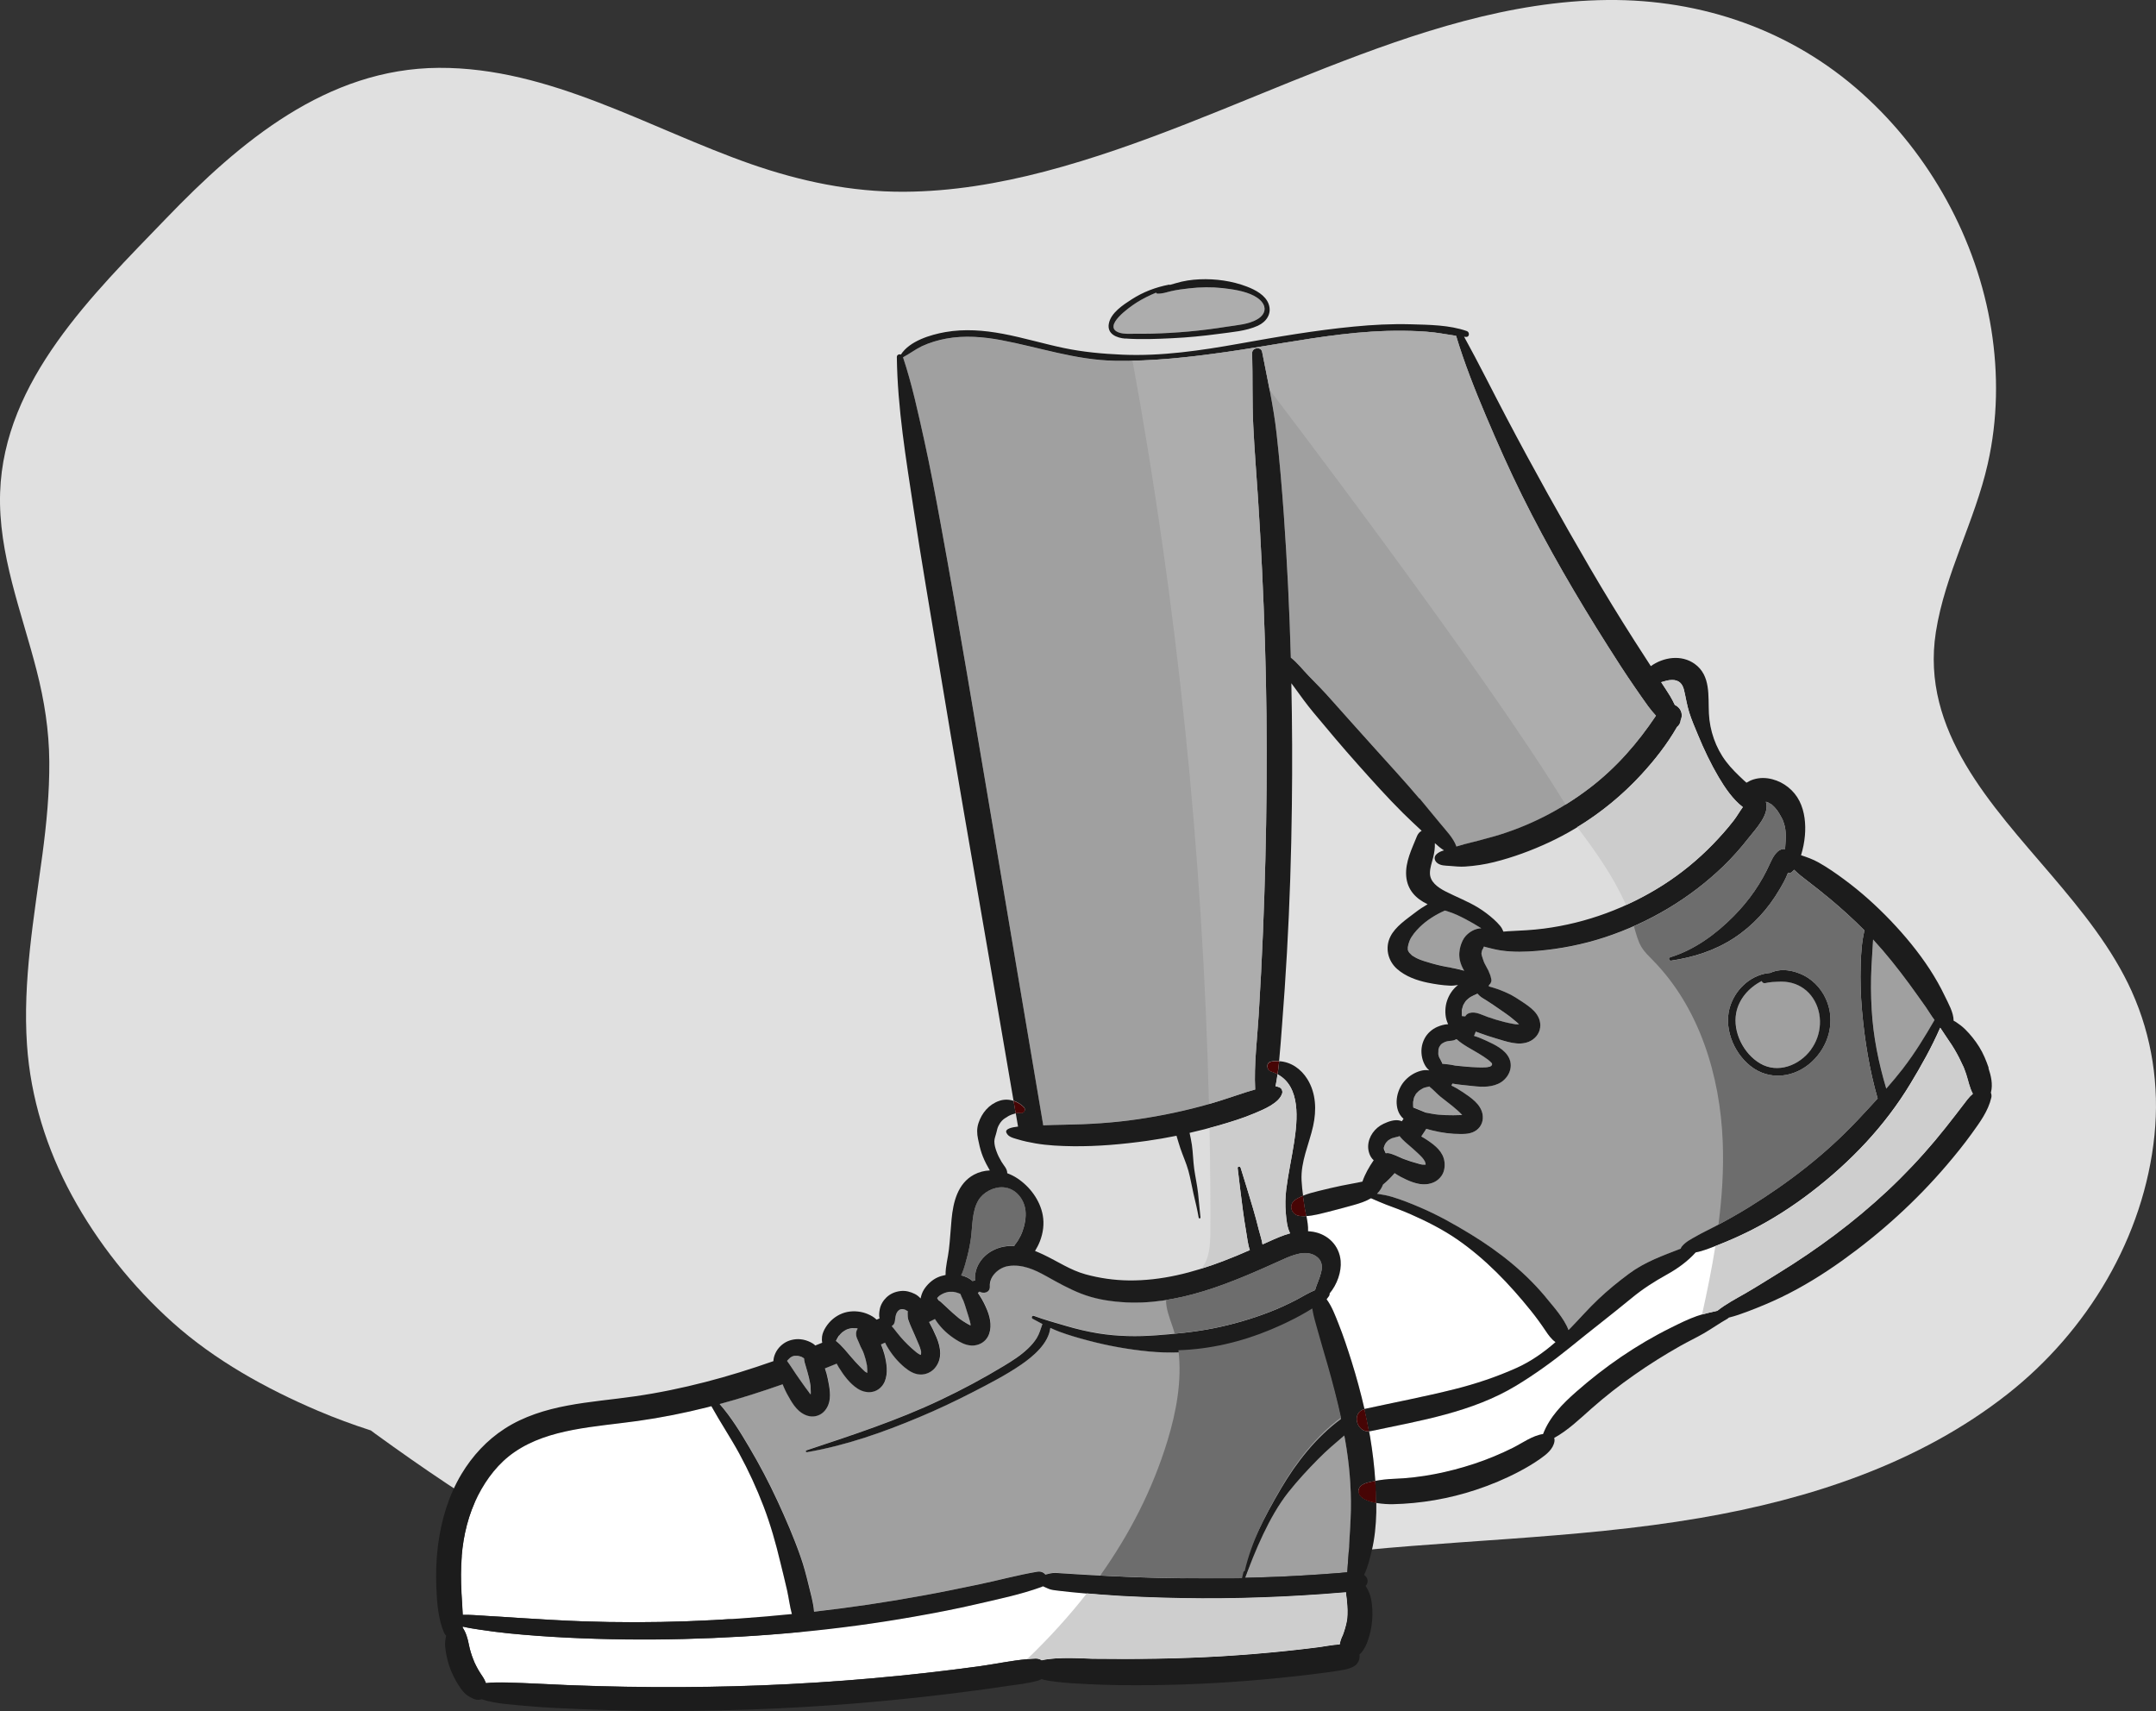 <?xml version="1.0" encoding="UTF-8"?>
<svg id="Layer_2" data-name="Layer 2" xmlns="http://www.w3.org/2000/svg" viewBox="0 0 373.05 296.07">
  <rect x="0" y="0" width="373.05" height="296.07" fill="#333333" stroke="none"/>
  <defs>
    <style>
      .cls-1 {
        fill: #ddd;
      }

      .cls-2 {
        fill: #dd3652;
      }

      .cls-3 {
        fill: #fff;
      }

      .cls-4 {
        fill: #a0a0a0;
      }

      .cls-5 {
        fill: #1c1c1c;
      }

      .cls-6 {
        fill: #e0e0e0;
      }

      .cls-7 {
        fill: #adadad;
      }

      .cls-8 {
        fill: #ccc;
      }

      .cls-9 {
        fill: #cecece;
      }

      .cls-10 {
        fill: #470505;
      }

      .cls-11 {
        fill: #6d6d6d;
      }
    </style>
  </defs>
  <g id="Objects">
    <path class="cls-6" d="m368.88,171.59c-3.38-7.51-8.67-13.99-13.97-20.22-10.21-11.99-22.62-24.89-19.95-42,1.58-10.1,6.74-19.19,8.98-29.12,1.73-7.65,1.84-15.55.61-23.28-2.48-15.56-10.64-30.31-22.36-40.82C309.99,5.21,294.46-.15,278.14,0c-16.85.16-33.13,5.64-48.66,11.7-16.11,6.29-31.94,13.58-48.72,17.98-7.96,2.08-16.11,3.46-24.35,3.5-9.11.04-17.88-1.8-26.47-4.79-17.64-6.16-34.79-16.75-54.01-16.65-19.39.11-34.45,12.82-47.2,26.07C16.11,50.91.67,65.79.02,85.22c-.35,10.6,3.74,20.69,6.32,30.8,1.33,5.18,2.15,10.38,2.19,15.74.04,5.39-.48,10.76-1.19,16.1-1.46,10.95-3.42,21.83-2.67,32.92.62,9.15,3.4,18.03,7.77,26.07,4.46,8.2,10.49,15.76,17.44,21.99,7.28,6.52,16.17,11.45,25.12,15.26,3.02,1.29,6.08,2.41,9.17,3.41.28.21.55.42.83.62,4.06,2.94,8.17,5.83,12.35,8.61,8.27,5.52,16.83,10.65,25.83,14.92,8.97,4.25,18.37,7.69,28.12,9.61,10.17,2,20.5,2.26,30.78,1.02,11.11-1.34,21.96-4.06,32.81-6.73,10.85-2.67,21.71-5.09,32.81-6.45,22.11-2.7,44.51-2.69,66.49-6.46,18.94-3.25,37.87-9.41,53.15-21.42,13.86-10.89,23.66-27.17,25.45-44.84.86-8.46-.42-17.04-3.92-24.81Z"/>
    <path class="cls-4" d="m232.04,245.51c-4.26,3.11-7.71,7.49-10.35,11.99-2.7,4.59-5.09,9.17-6.33,14.36-.21-.02-.22.2-.27.43-.05.27-.13.5-.19.77-2.24.05-4.71.01-6.95.02-4.56,0-9.11-.1-13.66-.31-1.3-.06-2.6-.12-3.9-.19-.97-.04-1.95-.09-2.92-.14-1.17-.07-2.34-.16-3.51-.22-.58-.03-1.18-.1-1.76-.06-.45.02-.87.17-1.3.27-.28-.37-.76-.6-1.38-.5-3.37.56-6.69,1.48-10.03,2.18-3.2.68-6.41,1.33-9.63,1.93-6.29,1.15-12.62,2.09-18.97,2.81-.12-1.56-.6-3.19-.96-4.68-.4-1.63-.83-3.26-1.38-4.84-1.15-3.3-2.54-6.5-4-9.67-1.46-3.15-3.1-6.24-4.86-9.23-1.54-2.62-3.15-5.23-5.15-7.52,3.68-.99,7.31-2.15,10.9-3.42.06.13.11.26.16.4.33.78.74,1.55,1.18,2.29.41.69.9,1.4,1.51,1.93.83.7,1.87,1.13,2.97.86,1.01-.25,1.7-.98,2.08-1.92.56-1.38.2-3.08-.08-4.49-.12-.61-.29-1.23-.5-1.83.68-.27,1.35-.54,2.03-.82.12.23.25.45.39.67.83,1.35,1.86,2.74,3.2,3.63.79.51,1.75.77,2.68.56s1.67-.9,2.04-1.76c.62-1.47.33-3.22-.05-4.73-.15-.58-.36-1.14-.59-1.69.23-.11.47-.22.7-.32.13.25.25.5.39.73.79,1.34,1.79,2.55,2.99,3.55.79.65,1.65,1.19,2.7,1.24.95.05,1.9-.37,2.52-1.08,1.37-1.57,1.06-3.58.31-5.36-.39-.9-.81-1.78-1.28-2.65.34-.16.67-.34,1.01-.5.02.02.03.04.04.06.18.28.38.55.58.81.95,1.24,2.21,2.25,3.56,3.02.83.47,1.76.8,2.72.67s1.82-.67,2.28-1.54c.73-1.4.45-3.09-.11-4.48-.36-.9-.76-1.72-1.28-2.53-.12-.18-.24-.35-.36-.53.1-.08.19-.15.29-.23.72.43,1.84.15,1.78-.92-.12-1.74,1.57-3.27,3.21-3.51,2.41-.34,4.52.63,6.56,1.76,1.98,1.1,3.94,2.22,6.05,3.03,2.2.85,4.48,1.26,6.82,1.45,2.64.21,5.25.07,7.82-.34,6.94-1.08,13.61-4.03,19.98-6.9,1.76-.8,4.28-1.94,6.09-.6,1.92,1.42.22,3.93-.28,5.78-1.12.44-2.13,1.11-3.23,1.68-1.5.78-3.05,1.49-4.63,2.1-3.13,1.21-6.41,2.16-9.71,2.82-2.22.44-4.47.73-6.73.95-1.01.1-2.03.18-3.05.26-3.42.26-6.82.21-10.2-.35-1.88-.3-3.72-.73-5.54-1.28-1.85-.55-3.76-1.06-5.57-1.74-.29-.11-.47.36-.21.5.57.31,1.14.62,1.7.91-.31.84-.5,1.66-.98,2.43-.42.67-.94,1.27-1.51,1.81-1.25,1.2-2.72,2.13-4.19,3.03-3.54,2.13-7.18,4.09-10.91,5.86-7.51,3.57-15.36,6.12-23.23,8.74-.21.07-.12.36.09.33,6.7-1.15,13.18-3.43,19.43-6.06,3.14-1.33,6.23-2.78,9.27-4.34,2.84-1.46,5.73-2.95,8.36-4.75,2.07-1.42,4.73-3.66,5.04-6.36.5.23,1,.45,1.52.64,1.66.62,3.37,1.11,5.09,1.56,3.39.9,6.92,1.53,10.41,1.88,1.7.17,3.42.22,5.13.15,5.43-.17,10.85-1.43,15.84-3.49,1.88-.77,3.72-1.63,5.51-2.62.61-.33,1.21-.69,1.81-1.06.19,1.29.61,2.59.91,3.68.57,2.06,1.2,4.1,1.79,6.16.84,2.93,1.62,5.89,2.28,8.87Z"/>
    <path class="cls-4" d="m232.75,249.1c-.04-.25-.1-.49-.14-.73-1.52,1.3-3.04,2.58-4.45,4.01-1.84,1.86-3.64,3.79-5.26,5.85-3.2,4.06-5.39,9.08-7.2,13.91.04.09-.12.16-.15.26-.04.19-.21.41-.25.6,2.07-.05,4.44-.11,6.51-.2,2.2-.1,4.4-.23,6.6-.38,1.17-.08,2.34-.17,3.52-.26.39-.03.79-.09,1.19-.11.02-.44.06-.88.09-1.32.07-1.08.17-2.16.23-3.25.11-2.06.27-4.11.31-6.17.08-4.09-.29-8.18-1-12.2Z"/>
    <path class="cls-1" d="m301.56,139.64c-.57.78-1.06,1.66-1.56,2.3-1.11,1.44-2.33,2.81-3.59,4.11-2.58,2.66-5.45,5.02-8.56,7.02-2.08,1.33-4.26,2.51-6.51,3.52-4.5,2.05-9.29,3.43-14.18,4.06-2.05.27-4.12.36-6.19.46-.28.02-.56.05-.84.07-.14-.33-.28-.65-.54-.96-.34-.41-.71-.8-1.11-1.15-.84-.75-1.75-1.44-2.71-2.03-1.8-1.11-3.76-1.84-5.64-2.8-1.4-.72-2.73-1.69-2.71-3.2.01-.88.33-1.79.55-2.67.22-.86.33-1.67.3-2.5.5.46,1.02.9,1.58,1.25-.5.15-.97.34-1.35.72-.46.48-.28,1.11.19,1.47.63.48,1.39.44,2.15.5.89.07,1.77.17,2.67.11,1.68-.1,3.37-.36,5.01-.77,3.28-.82,6.47-2,9.54-3.43,1.66-.77,3.28-1.64,4.84-2.61,4.11-2.49,7.87-5.59,11.11-9.11,2.3-2.5,4.47-5.25,6.16-8.22.36-.28.61-.72.64-1.2.51-1.16-.11-2.2-1.02-2.62-.24-.51-.5-1.02-.79-1.51-.5-.82-1.04-1.61-1.57-2.42.62-.18,1.21-.38,1.87-.38,1.19,0,1.81.62,2.08,1.73.31,1.3.5,2.61.9,3.88.41,1.31.97,2.57,1.49,3.84,1.05,2.55,2.22,5.01,3.63,7.39,1.03,1.75,2.42,3.83,4.16,5.15Z"/>
    <path class="cls-3" d="m83.96,279.58c1.92.1,3.83.24,5.74.36,3.69.23,7.39.46,11.08.59,12.11.43,24.19-.04,36.23-1.26-.36-1.32-.53-2.75-.82-4.07-.36-1.64-.79-3.26-1.18-4.9-.78-3.25-1.69-6.49-2.88-9.62-1.21-3.17-2.62-6.23-4.24-9.21-1.52-2.78-3.28-5.4-4.81-8.17-.24.06-.47.13-.71.19-3.97,1-7.99,1.81-12.05,2.37-3.73.52-7.5.83-11.21,1.55-3.57.69-7.07,1.75-10.09,3.83-2.73,1.87-4.81,4.59-6.31,7.51-1.65,3.23-2.54,6.86-2.83,10.47-.17,2.13-.16,4.27-.05,6.4.07,1.27.18,2.53.22,3.79,1.29-.04,2.59.09,3.89.16Z"/>
    <path class="cls-3" d="m233.16,279.37c-.01.24-.03.48-.05.72-.01.04-.01.05-.01.07-.01.08-.03.17-.04.26-.09.47-.2.94-.34,1.4-.07.23-.14.46-.22.69-.04.14-.1.28-.15.42-.25.5-.45,1.04-.53,1.6-1.28.07-2.6.35-3.79.5-1.81.23-3.63.44-5.45.63-3.72.39-7.44.69-11.17.92-7.46.44-14.92.52-22.39.43-1.02-.01-5.99-.4-8.78.27-.29-.2-.66-.32-1.1-.3-.47.02-.95.05-1.42.1-2.75.24-5.52.84-8.24,1.22-3.07.42-6.15.8-9.23,1.15-6.32.71-12.66,1.27-19,1.67-12.55.8-25.12.97-37.69.62-3.5-.1-7.01-.23-10.51-.42-1.75-.09-3.5-.15-5.25-.2-1.22-.03-2.49-.04-3.72.1-.06-.17-.13-.34-.21-.49-.21-.45-.5-.84-.77-1.25-.26-.41-.51-.84-.73-1.28-.1-.21-.2-.42-.3-.62v-.02c-.05-.11-.1-.23-.15-.35-.36-.88-.63-1.8-.81-2.73-.19-.96-.5-2.04-1.05-2.85v-.2c.96.24,1.94.38,2.94.53,1.66.26,3.33.47,5,.64,3.33.34,6.67.57,10.02.74,6.75.33,13.52.41,20.28.24,13.4-.34,26.71-1.54,39.92-3.88,3.64-.64,7.28-1.34,10.88-2.18,3.72-.86,7.55-1.65,11.14-2.96.09-.03.16-.07.23-.11.46.18.87.43,1.35.56.53.14,1.15.18,1.7.25,1.17.14,2.34.24,3.51.35l1.02.09c2.01.18,4.01.33,6.02.44,4.62.25,9.25.38,13.88.41,4.62.02,9.25-.1,13.87-.31,2.35-.12,4.7-.25,7.04-.42,1.17-.09,2.35-.18,3.52-.28.17-.01.35-.02.53-.04,0,.38.06.75.11,1.09,0,.04,0,.07.01.1,0,.01,0,.02.01.07l.03.36c.02.23.04.47.06.71.04.51.05,1.03.03,1.54Z"/>
    <path class="cls-2" d="m249.3,180.79s-.04.07-.06.1c0,0,.01-.02.02-.03.01-.03.02-.04.04-.07Z"/>
    <path class="cls-4" d="m286.52,123.85c-3.19,4.76-6.88,8.99-11.48,12.51-4.92,3.76-10.57,6.64-16.52,8.37-1.72.49-3.46.92-5.19,1.37-.46.11-.91.25-1.36.39-.54-1.53-1.8-2.76-2.82-4.01-1.17-1.44-2.35-2.88-3.55-4.3-2.48-2.94-5.11-5.76-7.67-8.63s-5.14-5.71-7.69-8.59c-1.22-1.39-2.51-2.7-3.8-4.03-.94-.95-1.94-2.25-3.09-3.15-.23-8.24-.62-16.48-1.21-24.71-.34-4.71-.74-9.41-1.26-14.1-.53-4.78-1.59-9.39-2.49-14.09-.19-.98-1.76-.75-1.73.23.11,4.18-.01,8.35.19,12.54.21,4.18.55,8.37.82,12.55.54,8.31.94,16.63,1.2,24.94.53,16.73.34,33.44-.34,50.16-.2,4.71-.44,9.42-.73,14.12-.26,4.33-.84,8.74-.62,13.09-.53.14-1.05.29-1.57.46-2.05.66-4.08,1.38-6.16,1.98-.09.03-.18.05-.27.07-4.05,1.15-8.2,2.03-12.37,2.64-4.23.62-8.51.88-12.78.94-1.18.02-2.36.05-3.53.1-.01-.04-.01-.08-.02-.12-2.94-17.31-5.82-34.63-8.75-51.95-2.95-17.38-5.81-34.78-8.99-52.11-.89-4.82-1.78-9.65-2.85-14.42-1.07-4.82-2.09-9.6-3.65-14.28,1.11-.58,2.08-1.35,3.23-1.89,1.34-.64,2.79-1.06,4.24-1.33,3.16-.58,6.4-.32,9.54.27,6.57,1.24,12.86,3.44,19.61,3.56,1.04.02,2.07.01,3.1-.01,5.45-.12,10.88-.74,16.25-1.52,6.57-.94,13.1-2.22,19.7-3.01,3.59-.43,7.21-.69,10.83-.65,1.8.02,3.6.08,5.39.29,1.27.16,2.54.4,3.81.59,1.43,4.74,3.25,9.33,5.18,13.89,1.96,4.63,3.99,9.21,6.22,13.71,4.44,8.96,9.5,17.63,14.85,26.07,1.5,2.38,3.02,4.74,4.61,7.06.78,1.12,1.56,2.26,2.37,3.37.42.58.88,1.11,1.35,1.63Z"/>
    <path class="cls-2" d="m255,172.23s-.01.01-.02.01c0,0,0,0,.01,0,0,0,0,0,0,0Z"/>
    <path class="cls-4" d="m252.98,175.84c.19.01.37.03.56.04.16-.26.4-.48.74-.58,1.06-.32,2.21.36,3.19.7.92.31,1.85.59,2.79.84.47.12.94.23,1.42.31.48.09.64.14,1.15.1,0,0,0,0,.02,0-.13-.12-.26-.24-.39-.36-.35-.3-.71-.6-1.07-.88-.06-.04-.27-.21-.26-.2-.19-.14-.39-.28-.58-.42-.39-.27-.79-.54-1.18-.82-.73-.51-1.48-1.02-2.23-1.49-.37-.23-.79-.45-1.11-.75-.14-.13-.27-.27-.4-.4-.04.03-.08.07-.12.09-.16.09-.33.15-.49.21,0,0,0,0,0,0,0,.01-.03.02-.05.03-.11.07-.37.18-.42.21-.09.05-.18.12-.27.17-.01,0-.02.01-.03.02-.24.21-.55.45-.73.73-.02.04-.04.08-.06.1-.05.07-.1.15-.14.23-.04.08-.08.16-.13.24,0,0,0,.01-.01.02-.06.19-.13.38-.17.58-.02.08-.03.17-.05.25,0,.01,0,.02,0,.04,0,.21-.02.41,0,.62,0,.06,0,.11.01.17-.01-.15.02.13.03.18v.02Z"/>
    <path class="cls-4" d="m139.38,240.12c.06.08.13.17.19.25-.06-.08-.2-.26.06.08.12.16.24.32.36.49.03.04.06.08.09.13.06.07.13.14.19.21,0-.01,0-.02,0-.02,0-.12.01-.23.01-.35,0-.31,0-.61-.03-.92,0-.1-.02-.2-.03-.31,0,0,0,0,0,0-.02-.14-.04-.27-.07-.41-.05-.3-.12-.6-.19-.9-.15-.62-.34-1.23-.51-1.85-.15-.51-.33-.98-.33-1.47-.13-.08-.25-.18-.39-.25-.07-.04-.14-.06-.21-.1.04.02.05.03.08.04.11.04.2.11,0,0,0,0,0,0-.01,0-.17-.06-.34-.1-.52-.13-.29,0-.13-.03,0,0,0,0,0,0,0,0,.02,0,.05,0,.08,0-.08,0-.15-.02-.23-.02-.1,0-.21,0-.31,0,0,0-.05,0-.16,0-.09.02-.17.04-.25.07-.08.03-.17.07-.25.09.04,0,.06-.01.08-.02.09-.04.15-.04,0,0-.01,0-.02,0-.04.02-.07.04-.13.07-.19.11-.02.01-.05.03-.07.05-.1.09-.2.18-.3.28-.06.06-.12.12-.18.19-.01.01-.02.02-.03.03-.02.02-.03.05-.04.07.73.99,1.35,2.04,2.07,3.04.38.53.74,1.07,1.13,1.6Z"/>
    <path class="cls-2" d="m254.95,172.27s.03-.02.04-.03c-.18.07-.1.06-.04.03Z"/>
    <path class="cls-4" d="m252.52,164.8c.06-.74.24-1.38.56-2.05.3-.63.74-1.09,1.31-1.49.41-.29.89-.5,1.39-.59.19-.03.37-.05.54-.06-.89-.56-1.81-1.09-2.73-1.58-.99-.52-2.01-1.01-3.08-1.34-.16-.05-.32-.1-.48-.15-1.6.7-3.18,1.69-4.39,2.89-.69.68-1.37,1.46-1.74,2.36-.14.34-.25.73-.3,1.11.02-.02.03.4,0,.38.02.08.04.16.06.24.04.07.17.27.19.31.13.16.28.3.43.43.06.05.09.08.1.09.01,0,.04.02.12.06.21.12.41.25.63.37.7.36,1.72.65,2.71.93,1.08.31,2.18.53,3.29.71.76.12,1.5.33,2.25.51-.59-.94-.93-2.02-.84-3.15Z"/>
    <path class="cls-1" d="m222.56,205.75c-.17,1.4-.2,2.78-.07,4.18.1,1.16.21,2.42.74,3.47-1.3.35-2.55.91-3.8,1.48-.32.15-.65.29-.98.44-.14-.88-.46-1.78-.66-2.6-.29-1.22-.63-2.42-.98-3.63-.68-2.36-1.43-4.7-2.15-7.05-.08-.27-.55-.23-.51.07.3,2.44.57,4.89.9,7.32.17,1.21.34,2.41.55,3.6.19,1.06.29,2.23.65,3.27-1.53.67-3.07,1.32-4.63,1.91-1.23.47-2.47.91-3.73,1.29-4.09,1.29-8.29,2.1-12.61,2.05-2.5-.04-5.03-.4-7.44-1.06-2.66-.73-4.83-2.24-7.3-3.41-.47-.23-.96-.44-1.46-.64.33-.54.62-1.1.85-1.69.55-1.42.76-2.97.49-4.48-.47-2.6-2.22-4.95-4.39-6.39-.54-.36-1.13-.66-1.76-.89.03-.77-.61-1.35-.98-1.98-.34-.57-.65-1.17-.88-1.8-.21-.57-.37-1.13-.37-1.74.01-.51.26-1.07.39-1.65.16-.71.22-.88.56-1.44.22-.35.53-.66.85-.88.5-.33.84-.53,1.3-.69.2-.07.4-.13.61-.18.13.78.26,1.55.39,2.32-1.07.12-2.29.39-2.01,1.05.32.77,1.21.94,1.93,1.15,1.02.31,2.05.54,3.1.72,2.15.37,4.3.46,6.49.48,4.29.05,8.58-.33,12.82-.93,1.71-.23,3.41-.54,5.1-.88.01.04.02.07.03.11.21.68.4,1.37.63,2.04.44,1.31,1.02,2.55,1.39,3.88.37,1.32.58,2.68.89,4.02.33,1.38.66,2.74.91,4.15.03.17.33.13.31-.04-.16-1.41-.27-2.82-.43-4.22-.16-1.41-.47-2.79-.66-4.2-.2-1.38-.21-2.76-.41-4.14-.1-.7-.25-1.39-.39-2.08,1.15-.27,2.3-.55,3.44-.86.55-.14,1.09-.3,1.64-.46,2.1-.61,4.22-1.26,6.23-2.12,1.51-.64,4.21-1.72,4.72-3.44.1-.35-.07-.81-.4-.98-.25-.13-.5-.19-.76-.23.14-.69.25-1.38.35-2.08,4.02,2.15,3.45,7.88,2.85,11.81-.41,2.69-1.01,5.35-1.35,8.05Z"/>
    <path class="cls-2" d="m137.47,234.6s-.06,0-.08,0c.03,0,.04,0,.06,0,0,0,0,0,0,0,0,0,.01,0,.02,0Z"/>
    <path class="cls-7" d="m193.64,57.55c.83.28,1.81.19,2.67.2,1.02,0,2.04,0,3.05-.02,2.11-.05,4.22-.17,6.32-.37,2.2-.2,4.39-.48,6.57-.83,1.7-.27,3.74-.4,5.26-1.27.81-.47,1.52-1.27,1.22-2.27-.24-.81-1.06-1.43-1.77-1.81-1.59-.83-3.66-1.14-5.43-1.33-1.9-.21-3.85-.18-5.75.04-1.06.12-2.12.26-3.16.49-.82.19-1.56.48-2.4.42-.1,0-.17-.09-.18-.17-1.19.49-2.34,1.07-3.43,1.75-1.04.65-6.05,4.13-2.98,5.17Z"/>
    <path class="cls-3" d="m341.38,189.26c-.33.28-.63.58-.91.94-.69.89-1.37,1.78-2.06,2.68-1.16,1.5-2.34,3-3.56,4.45-2.57,3.06-5.31,5.96-8.22,8.69-5.8,5.43-12.14,10.12-18.9,14.28-1.93,1.19-3.84,2.4-5.79,3.53-1.59.91-3.32,1.82-4.78,2.98-.89.2-1.78.39-2.66.65-.29.08-.57.17-.85.27-1.55.54-3.04,1.3-4.5,2.02-2.97,1.47-5.82,3.14-8.56,5.01-2.72,1.85-5.32,3.88-7.79,6.05-2.39,2.1-4.6,4.32-5.76,7.33-1.82.25-3.66,1.6-5.2,2.37-2.17,1.07-4.4,2.01-6.7,2.77-4.53,1.49-9.19,2.44-13.97,2.61-1.07.04-2.14.16-3.2.36-.17-2.58-.48-5.15-.91-7.7-.05-.3-.12-.59-.17-.89.11,0,.22-.01.34-.03,8.57-1.81,17.53-3.26,25.12-7.85,3.21-1.95,6.36-4.21,9.27-6.58,3.56-2.9,7.2-5.69,10.75-8.61,1.92-1.58,3.94-2.87,6.11-4.08,1.82-1,3.56-2.25,4.95-3.81,1.17-.22,2.34-.68,3.38-1.09.12-.04.23-.09.34-.13,1.94-.75,3.84-1.59,5.69-2.52,3.78-1.9,7.3-4.16,10.65-6.74,6.77-5.21,12.65-11.36,17.08-18.69,1.89-3.12,3.7-6.35,5.16-9.7.5.72.96,1.48,1.47,2.2.67.94,1.27,1.96,1.8,3,.25.49.49,1,.72,1.5.02.05.04.08.05.1,0,.01.01.02.02.05.05.12.1.24.14.36.11.27.2.55.3.83.37,1.13.57,2.33,1.15,3.39Z"/>
    <path class="cls-3" d="m227.17,213.12c2.6.44,4.55,2.39,4.79,5.03.17,1.9-.62,4.09-1.9,5.63,0,.17-.03.35-.15.52-.12.18-.25.34-.38.5.93,1.25,1.53,2.88,2.06,4.23.85,2.12,1.56,4.3,2.25,6.48.86,2.74,1.61,5.5,2.25,8.3.03,0,.05-.02.08-.03,5.18-1.13,10.39-2.12,15.53-3.41,3.68-.92,7.33-2.14,10.79-3.7,2.44-1.1,4.67-2.68,6.7-4.45-.71-.48-1.31-1.34-1.67-1.88-.81-1.21-1.66-2.39-2.57-3.52-3.73-4.64-7.89-9.02-12.82-12.4-2.48-1.71-5.23-3.1-7.99-4.31-1.4-.62-2.84-1.14-4.27-1.68-.89-.33-1.75-.73-2.61-1.1-.9.54-1.94.87-2.92,1.15-1.52.43-3.04.85-4.57,1.22-1.23.3-2.46.65-3.72.72.17.87.32,1.74.28,2.62.28.02.57.04.85.09Z"/>
    <path class="cls-2" d="m137.47,234.6s.09,0,.14,0c0,0-.07,0-.14,0Z"/>
    <path class="cls-4" d="m162.76,225.22c.25.22.48.45.73.67.47.42.91.88,1.39,1.29.23.19.45.38.68.58.11.1.23.19.34.29.01.01.03.03.05.04,0,0,0,0,.02.02.46.33.93.65,1.43.93.15.08.3.16.45.24,0,0,.02,0,.03.01.03,0,.05.01.07.02,0-.01,0-.03,0-.03,0-.08,0-.15-.02-.23,0-.04-.01-.07-.02-.1-.02-.1-.05-.2-.07-.31-.16-.6-.34-1.2-.54-1.79-.11-.33-.2-.67-.31-1-.04-.13-.09-.26-.14-.4-.02-.07-.05-.13-.07-.2,0-.02-.04-.11-.06-.16-.02-.05-.06-.13-.06-.14-.03-.06-.06-.13-.09-.19-.07-.15-.14-.3-.21-.45-.07-.15-.12-.29-.17-.44-.06-.02-.12-.05-.17-.07-.02,0-.03-.01-.04-.02-.04-.01-.18-.07-.2-.07-.2-.07-.4-.12-.61-.17-.07-.01-.15-.03-.22-.04-.05,0-.09,0-.11,0-.19-.01-.38,0-.57,0-.06,0-.11,0-.17.02-.02,0-.03,0-.04,0-.05.01-.09.03-.13.04-.18.04-.36.11-.54.16,0,0,0,0,0,0-.1.05-.2.09-.3.14-.16.08-.31.18-.47.28-.02.01-.03.02-.04.02,0,0-.01,0-.02.02-.07.06-.14.12-.2.18-.07.06-.12.13-.19.2.08.13.16.27.24.4.12.07.23.14.36.25Z"/>
    <path class="cls-4" d="m147.41,234.95c.4.46.82.9,1.23,1.35.22.23.44.46.67.68.1.09.21.18.3.28,0,0,0,0,.01.02.04.03.07.05.11.08.11.08.23.14.35.21,0-.03,0-.06,0-.08.01-.27,0-.54-.02-.8,0-.07-.01-.14-.02-.22,0,0,0-.04,0-.07,0-.03,0-.05,0-.06-.01-.07-.02-.14-.04-.21-.11-.6-.26-1.18-.46-1.75-.06-.16-.12-.32-.18-.48,0,0,0,0,0,0-.02-.04-.04-.08-.05-.12-.12-.26-.26-.52-.39-.78-.18-.36-.33-.74-.48-1.12.1.25-.03-.07-.07-.16-.09-.21-.16-.4-.2-.62-.07-.44,0-.85.25-1.18-.01-.02-.03-.03-.04-.05-.03,0-.06-.01-.09-.02-.04,0-.07-.01-.11-.02-.2-.01-.4-.03-.6-.02-.09,0-.18.01-.27.02-.02,0-.06,0-.09.02-.21.04-.41.11-.61.17-.01,0-.02,0-.03,0-.01,0-.02.01-.05.03-.1.05-.2.11-.3.16-.13.08-.26.17-.39.26-.04.04-.12.1-.15.12-.08.08-.16.16-.24.24-.07.07-.13.15-.19.22-.02.02-.03.05-.05.07-.2.29-.36.61-.52.92,1.06.84,1.87,1.9,2.75,2.92Z"/>
    <path class="cls-4" d="m155.82,231.34c.8.92,1.69,1.8,2.64,2.57.01.01.09.07.13.11.02.02.05.03.05.04.12.08.24.17.37.24.07.04.24.12.23.12.02,0,.03.01.05.02.02-.04.04-.08.06-.12.01-.06.02-.12.02-.17,0-.09,0-.23,0-.28-.01-.06-.02-.11-.04-.17-.04-.18-.09-.35-.15-.52-.03-.1-.07-.2-.11-.29,0,0-.02-.05-.03-.09-.02-.04-.03-.08-.04-.09-.03-.08-.07-.15-.1-.23-.17-.39-.34-.78-.5-1.17-.04-.1-.08-.2-.13-.31-.07-.18,0-.02,0,.01-.07-.15-.13-.31-.2-.46-.13-.31-.28-.61-.41-.92-.18-.41-.39-.86-.51-1.3-.11-.37-.1-.75-.11-1.13,0-.1.01-.2.04-.29,0,0,0,0-.01-.01-.03-.03-.06-.05-.09-.07-.12-.09-.25-.16-.39-.22-.11-.04-.23-.07-.35-.09-.1,0-.19,0-.29,0-.07.02-.15.03-.22.06-.07.04-.13.07-.2.11-.08.08-.16.15-.24.24-.07.11-.14.23-.2.35-.07.17-.12.35-.15.54,0,0,0,0,0,0-.02.15-.04.31-.07.46,0,0,0,.01,0,.02-.01.08-.02.16-.03.25,0,.05-.02.09-.03.14-.03.16-.07.31-.17.44-.1.14-.22.25-.36.34.13.15.26.29.38.45.34.46.73.94,1.15,1.43Z"/>
    <path class="cls-11" d="m168.72,221.54c-.19-2.18,1.11-4.21,3.15-5.24,1.19-.6,2.41-.79,3.62-.72,0,0,0-.02.01-.03.18-.31.44-.59.63-.91.31-.5.58-1.03.78-1.58.39-1.1.66-2.44.53-3.61-.23-2.04-1.71-3.89-3.84-4.03-1.65-.11-3.5.89-4.32,2.26-1.14,1.94-.99,4.6-1.31,6.76-.2,1.36-.51,2.72-.9,4.04-.21.72-.44,1.47-.77,2.17.7.17,1.44.48,1.94.99.16-.03.31-.07.47-.1Z"/>
    <path class="cls-2" d="m245.04,189.26s.03-.05.05-.08c-.05.06-.06.08-.05.08Z"/>
    <path class="cls-4" d="m248.88,182.41c.04.17.09.34.14.51.03.06.06.12.09.17.05.09.11.18.16.28.03.07.06.15.09.22.1.09.15.32.2.44,0,0,0,.01,0,.02.75.06,1.51.15,2.26.32,1.27.14,2.55.27,3.83.3.46.01.91.02,1.37,0,.37-.02.3-.02.67-.1.07-.02.11-.02.14-.02.01-.01.04-.03.11-.08.07-.04.11-.05.12-.06.01-.02.03-.05.06-.09-.14.19.01-.04.06-.11,0-.04,0-.08,0-.13,0-.02-.02-.05-.03-.1-.03-.04-.07-.08-.06-.08-.19-.19-.37-.38-.59-.54-.44-.34-1.09-.75-1.63-1.08-1.28-.78-2.69-1.43-3.79-2.46-.04,0-.07-.01-.11-.02-.27.18-.58.25-.93.28-.05,0-.1,0-.15.01-.1.02-.2.03-.31.04,0,0,0,0-.01,0-.08.02-.15.03-.23.05-.1.02-.19.05-.29.09-.14.09-.17.1-.13.07-.1.05-.21.1-.3.16-.06.04-.13.1-.19.13.03-.02.04-.02.07-.04.09-.07.21-.12,0,0,0,0,0,0-.01,0-.08.07-.15.14-.22.22,0,0,0,.01-.01.02-.06.1-.08.13-.07.11-.06.08-.11.16-.16.25,0,0,0,.01,0,.02-.02.06-.04.12-.06.19-.03.09-.05.18-.07.27,0,.02,0,.04,0,.07,0,.14-.02.28-.02.42,0,.03,0,.06,0,.1,0-.06.02-.03.01.14Z"/>
    <path class="cls-4" d="m246.7,192.5c.73.14,1.46.29,2.21.36.85.08,1.7.1,2.56.1.43,0,.86,0,1.28-.03.09,0,.17-.01.26-.02-.53-.58-1.15-1.1-1.75-1.59-.67-.55-1.37-1.05-2.03-1.59-.65-.53-1.19-1.16-1.85-1.69-.03-.02-.04-.05-.06-.07-.05.02-.09.04-.13.05-.16.04-.32.07-.48.11-.08.02-.16.05-.24.07,0,0-.02,0-.02,0,0,0-.14.06-.17.07-.07.04-.15.08-.22.12-.14.08-.29.16-.42.26-.04.05-.08.08-.09.08-.03.02-.06.05-.08.06-.12.11-.24.23-.35.35-.02.05-.05.09-.07.1-.03.03-.05.06-.07.09-.04.06-.19.42-.25.47-.03.09-.06.17-.08.26-.03.12-.04.37-.1.48,0,.09-.01.18-.01.27,0,.27,0,.53.02.79.72.29,1.44.58,2.16.88Z"/>
    <path class="cls-2" d="m245.1,189.16s0-.01,0-.02c0,.01-.02.03-.03.04,0,0,0-.01.02-.02,0,0,0,0,0,0Z"/>
    <path class="cls-2" d="m245.62,188.67s.01-.01.02-.02c0,.01-.03.02-.04.04,0,0,0,0,.02-.01,0,0,0,0,0,0Z"/>
    <path class="cls-4" d="m322.18,174.95c-.23-2.64-.32-5.28-.24-7.92.06-2.01.19-4.05.66-6.02-1.92-1.94-3.95-3.77-6.04-5.53-1.25-1.03-2.53-2.02-3.81-3.01-.72-.56-1.46-1.13-2.13-1.76-.06-.06-.12-.13-.19-.19-.14.16-.29.32-.47.44-.15.12-.38.13-.58.06-.38,1.01-.94,1.99-1.47,2.89-1.97,3.38-4.62,6.29-7.9,8.43-3.3,2.16-6.97,3.32-10.86,3.9-.38.06-.54-.47-.16-.59,4.2-1.29,7.9-4.01,10.96-7.1,2.69-2.71,4.78-5.72,6.34-9.21.38-.83,1.03-2.09,1.99-2.38.22-.07.41-.07.59-.02.04-.54.08-1.07.1-1.61.03-.88.01-1.66-.16-2.37-.09-.36-.21-.71-.34-1.05-.01-.02-.02-.03-.01-.05,0,0-.01-.02-.07-.13-.09-.17-.18-.35-.28-.52-.18-.32-.36-.63-.57-.93-.05-.07-.18-.24-.21-.28-.1-.12-.21-.25-.33-.36-.13-.14-.27-.28-.42-.4-.01-.01-.02-.02-.02-.03-.02,0-.05-.02-.09-.04-.16-.09-.32-.19-.49-.29-.05-.02-.08-.04-.1-.06-.03,0-.06-.01-.11-.03-.07-.02-.15-.04-.22-.06.09.27.13.54.13.81,0,1.99-2.05,4.09-3.15,5.5-1.34,1.72-2.78,3.35-4.35,4.86-4.49,4.34-9.76,7.84-15.47,10.37-1.63.72-3.3,1.36-5,1.92-3.78,1.25-7.71,2.02-11.68,2.35-2.04.18-4.13.23-6.16-.05-.95-.13-1.88-.37-2.81-.62-.1-.02-.19-.06-.28-.09-.01.03-.03.06-.04.08-.01.03-.02.04-.02.04-.03.06-.05.12-.09.2-.04.07-.09.14-.13.22-.02.04-.04.1-.07.15,0,0,0,.01-.01.02-.03.12-.05.26-.09.39v.19c.03.07.04.21.05.26.05.2.12.39.18.59.03.1.07.19.1.29,0,.02,0,.03,0,.05.06.13.12.27.17.4.01.02.02.03.02.05.02.04.04.07.05.09.2.39.42.78.62,1.17.06.14.11.28.17.42l.11.27c.1.23.13.47.19.71.11.42-.07.83-.38,1.07-.01.07-.03.15-.04.23.26.06.51.14.76.22.95.29,1.86.65,2.76,1.08.75.36,1.46.81,2.15,1.28.75.51,1.55,1.03,2.18,1.69.75.79,1.2,1.78,1.05,2.88-.14,1.1-.92,1.99-1.93,2.42-1.84.78-3.95-.05-5.77-.58-.87-.25-1.73-.54-2.58-.85-.27-.1-.56-.2-.86-.31-.1.25-.2.49-.3.74.74.22,1.45.52,2.14.84,1.42.67,3.2,1.49,3.92,2.98.83,1.73-.2,3.7-1.86,4.46-1.6.73-3.37.51-5.06.33-.91-.1-1.91-.18-2.88-.36-.06.11-.12.23-.18.34.71.34,1.39.74,2.04,1.18,1.34.91,3,2,3.35,3.71.22,1.09-.13,2.15-1.03,2.83-.76.57-1.7.66-2.63.67-1.72.01-3.43-.22-5.1-.64-.32-.08-.64-.17-.96-.26-.28.44-.58.88-.87,1.32.37.21.73.43,1.09.67,1.34.91,2.69,1.98,2.92,3.68.11.85-.01,1.76-.51,2.47-.63.9-1.54,1.35-2.62,1.46-1.5.14-3.15-.62-4.44-1.3-.36-.19-.71-.4-1.05-.62-.62.71-1.28,1.38-2,1.97-.23.57-.56,1.1-.98,1.52-.02.03-.05.04-.07.07.9.13,1.78.28,2.68.56,1.6.48,3.16,1.11,4.7,1.77,3.05,1.3,5.95,2.92,8.79,4.65,5.06,3.09,9.78,6.84,13.5,11.5.61.77,2.8,3.19,3.46,5.11.1-.11.2-.21.31-.31,1.62-1.68,3.17-3.45,4.87-5.06,1.66-1.56,3.43-3,5.26-4.36,2.76-2.06,5.87-3.15,8.99-4.36.02-.11.06-.22.13-.31.7-.9,1.78-1.4,2.75-1.95.98-.56,2.01-1.03,3.01-1.56.21-.11.42-.22.63-.34,1.79-.95,3.56-1.95,5.29-3.02,6.84-4.23,13.2-9.12,18.73-14.99,1.18-1.26,2.36-2.52,3.52-3.8-1.41-4.9-2.25-10.07-2.7-15.14Zm-8.69,8.77c-2.97,2.76-7.33,3.33-10.6.75-3.04-2.42-4.81-6.92-3.42-10.68,1.08-2.95,3.73-5.22,6.83-5.46.53-.24,1.09-.4,1.73-.46,1.1-.09,2.25.14,3.28.53,2.08.81,3.73,2.44,4.64,4.48,1.67,3.77.52,8.07-2.46,10.84Z"/>
    <path class="cls-2" d="m250.07,180.28s.02-.01.04-.03c-.02.01-.04.02-.06.03,0,0,0,0,0,0,0,0,0,0,.01,0Z"/>
    <path class="cls-2" d="m245.53,188.75s.05-.04.07-.06c-.06.04-.08.06-.07.06Z"/>
    <path class="cls-4" d="m310.05,170.07c-.74-.19-1.51-.25-2.27-.22-.77.03-1.55.04-2.29.24-.34.09-.57-.1-.65-.35-2.2,1.11-3.97,3.12-4.42,5.53-.61,3.3,1.28,7.04,4.13,8.72,3.08,1.82,6.81.34,8.81-2.38,1.89-2.58,2.14-6.21.36-8.9-.86-1.3-2.16-2.24-3.66-2.64Z"/>
    <path class="cls-2" d="m248.88,182.39s0,.05,0,.07c0-.02,0-.03,0-.04,0,0,0-.01,0-.02,0,0,0,0,0,0Z"/>
    <path class="cls-4" d="m239.54,199s.02.05.04.07c.05.1.08.19.12.29.01.02.03.05.03.06.02.04.05.08.07.11.37-.09.8.05,1.15.17.42.15.83.32,1.23.51.16.07.31.15.47.21.04.01.33.13.37.14.36.13.71.26,1.08.38.36.12.73.22,1.1.32.32.09.68.21,1.02.24.1,0,.22,0,.26,0,.07,0,.14,0,.21,0,0,0,0,0,0,0,0-.05,0-.1,0-.16-.01-.06-.03-.13-.05-.19-.02-.05-.04-.1-.05-.15,0-.02-.02-.04-.03-.07-.07-.12-.15-.24-.22-.36-.02-.01-.2-.26-.24-.3-.25-.28-.52-.53-.79-.79-.57-.54-1.17-1.07-1.77-1.57-.3-.25-.57-.52-.86-.79-.18-.17-.34-.36-.49-.56-.09.03-.18.06-.27.09-.33.1-.67.15-.99.26-.03,0-.15.07-.22.09l-.03.02c-.14.07-.27.15-.39.23-.02.01-.04.03-.06.04-.04.03-.07.06-.11.1-.1.09-.19.23-.29.32-.04.06-.08.12-.11.18-.07.12-.12.25-.19.37.2-.34.04-.08,0,.05-.01.05-.03.11-.04.16,0,.06,0,.13,0,.19,0,.04.01.09.02.11.02.07.04.13.06.19Z"/>
    <path class="cls-4" d="m330.3,170.18c-1.95-2.64-3.97-5.2-6.19-7.6-.07,1.55-.21,3.11-.28,4.66-.11,2.5-.1,5,.04,7.5.27,4.69,1.19,9.18,2.52,13.65,1-1.15,1.99-2.32,2.93-3.53,2.04-2.63,3.76-5.47,5.42-8.34-.56-.74-1.04-1.57-1.51-2.24-.96-1.37-1.93-2.74-2.93-4.09Z"/>
    <path class="cls-5" d="m311.3,168.41c-1.02-.4-2.18-.63-3.27-.53-.64.06-1.2.22-1.73.46-3.1.24-5.75,2.51-6.83,5.45-1.39,3.76.38,8.27,3.43,10.68,3.27,2.59,7.62,2.01,10.6-.75,2.98-2.77,4.13-7.06,2.46-10.83-.91-2.04-2.56-3.67-4.64-4.48Zm2.05,13.21c-2,2.72-5.73,4.2-8.81,2.38-2.85-1.68-4.75-5.42-4.13-8.72.45-2.42,2.23-4.43,4.42-5.53.08.25.31.43.65.35.75-.19,1.52-.21,2.29-.24.76-.03,1.53.02,2.27.22,1.51.4,2.81,1.34,3.66,2.64,1.78,2.7,1.54,6.33-.36,8.9Z"/>
    <path class="cls-10" d="m138.61,234.74c.2.11.11.04,0,0h0Z"/>
    <path class="cls-10" d="m137.47,234.6s0,0-.02,0c0,0,0,0,0,0,.11,0,.16,0,.16,0-.05,0-.09,0-.14,0Z"/>
    <path class="cls-10" d="m138.08,234.6s0,0,0,0c-.13-.02-.28,0,0,0Z"/>
    <path class="cls-10" d="m137.03,234.73c.15-.04.09-.04,0,0h0Z"/>
    <path class="cls-5" d="m235.07,257.87c.14-1.09,1.51-1.34,2.38-1.52.17-.04.35-.05.52-.09-.17-2.58-.48-5.15-.91-7.7-.05-.3-.12-.59-.17-.89-2.22.12-3.07-3.27-.79-3.85-.64-2.79-1.39-5.56-2.25-8.3-.69-2.18-1.4-4.35-2.25-6.48-.54-1.35-1.13-2.98-2.06-4.23.13-.16.25-.32.38-.5.12-.17.16-.35.15-.52,1.28-1.53,2.07-3.73,1.9-5.63-.23-2.64-2.19-4.6-4.79-5.03-.29-.05-.57-.07-.85-.09.04-.89-.11-1.75-.28-2.62-.37.02-.75.02-1.12-.02-1.49-.15-2.09-1.97-.77-2.83.42-.28.86-.48,1.31-.67-.12-.87-.21-1.74-.26-2.61-.18-3.3,1.3-6.3,2-9.46.6-2.73.52-5.66-.99-8.1-1.11-1.79-2.86-3-4.88-3.11-.08.76-.17,1.51-.28,2.27,4.03,2.15,3.46,7.88,2.85,11.82-.41,2.69-1.01,5.35-1.35,8.05-.17,1.4-.2,2.78-.08,4.18.1,1.16.22,2.41.74,3.46-1.29.36-2.55.92-3.79,1.48-.33.15-.65.3-.98.44-.14-.88-.46-1.78-.66-2.6-.3-1.22-.63-2.42-.98-3.62-.68-2.36-1.43-4.7-2.15-7.05-.08-.27-.55-.24-.51.07.3,2.44.57,4.89.91,7.32.17,1.2.33,2.4.55,3.6.19,1.05.29,2.23.65,3.26-1.53.67-3.07,1.32-4.63,1.91-5.25,2-10.69,3.41-16.34,3.34-2.5-.03-5.03-.39-7.44-1.05-2.66-.73-4.83-2.24-7.3-3.41-.48-.23-.97-.44-1.46-.64.33-.54.62-1.1.85-1.69.55-1.43.76-2.97.49-4.48-.47-2.6-2.22-4.95-4.39-6.39-.54-.36-1.14-.66-1.76-.89.02-.77-.62-1.35-.99-1.98-.34-.57-.65-1.17-.87-1.8-.21-.58-.37-1.14-.37-1.74,0-.51.26-1.07.39-1.65.16-.71.22-.88.56-1.44.22-.36.52-.66.85-.88.49-.33.83-.53,1.3-.69.2-.07.4-.13.6-.18-.12-.72-.25-1.44-.37-2.16-.78-.26-1.64-.29-2.48,0-1.79.61-3.02,2.09-3.6,3.86-.3.93-.27,1.8-.07,2.75.17.82.35,1.66.62,2.45.29.83.66,1.64,1.1,2.4.1.18.21.38.32.58-.95.04-1.88.27-2.74.73-2.83,1.52-3.6,4.75-3.88,7.7-.17,1.74-.25,3.49-.46,5.24-.16,1.43-.61,2.95-.58,4.42-.48.09-.95.22-1.41.43-.95.43-1.82,1.26-2.36,2.14-.27.44-.45.98-.55,1.49-.28-.31-.62-.59-1-.78-.74-.37-1.58-.6-2.41-.51-.95.1-1.79.44-2.49,1.1-.57.54-1.03,1.3-1.17,2.08-.09.49-.16,1.06-.03,1.56-.17.07-.34.15-.51.22-.23-.22-.48-.41-.71-.55-.5-.3-1.06-.54-1.62-.69-1.17-.31-2.48-.28-3.61.16-1.2.47-2.18,1.3-2.87,2.4-.3.48-.55,1.02-.63,1.58-.05.39-.04.74.03,1.09-.41.16-.81.33-1.22.49-.02-.02-.03-.05-.05-.07-.2-.2-.5-.38-.76-.51-.57-.28-1.13-.45-1.76-.51-.95-.09-2.02.15-2.82.69-.87.59-1.49,1.43-1.75,2.45-.05.21-.08.43-.09.65-3.88,1.36-7.79,2.59-11.77,3.61-4.03,1.04-8.11,1.89-12.24,2.48-3.88.56-7.79.87-11.64,1.6-3.79.71-7.58,1.88-10.84,3.99-3.08,1.98-5.6,4.72-7.48,7.85-2.28,3.81-3.53,8.08-4.08,12.46-.3,2.4-.37,4.83-.27,7.24.11,2.59.31,5.27,1.3,7.68.1.24.24.44.39.61-.13.58-.22,1.2-.17,1.79.1,1.18.36,2.38.74,3.51.38,1.1.9,2.17,1.52,3.15.36.56.74,1.14,1.24,1.59.38.35.76.56,1.23.77.09.04.11.06.1.06.19.09.39.16.59.19.29.04.6.01.9-.08,2.53.83,5.36.93,7.98,1.18,3.2.3,6.42.41,9.63.55,6.35.27,12.71.34,19.07.27,12.79-.13,25.57-.88,38.28-2.25,3.49-.37,6.97-.8,10.45-1.26,1.78-.24,3.55-.48,5.32-.75,1.87-.27,3.79-.46,5.6-.98.2-.06.37-.15.53-.25.81.26,1.73.36,2.42.45,1.91.25,3.84.33,5.76.43,3.65.19,7.33.21,10.98.17,7.39-.08,14.79-.52,22.14-1.26,2.11-.21,4.22-.45,6.33-.72,1.07-.13,2.15-.27,3.22-.44,1.12-.18,2.24-.27,3.24-.85.74-.43,1.04-1.26.94-2.03.91-.81,1.38-2.11,1.71-3.24.35-1.19.51-2.47.53-3.7.01-1.2-.1-2.46-.5-3.59-.17-.47-.4-.93-.68-1.36.58-.53.41-1.47-.27-1.88.65-1.31,1.01-2.89,1.32-4.14.53-2.17.74-4.46.8-6.69.01-.55,0-1.11,0-1.66-1.61-.28-3.19-.9-3.03-2.19Zm-68-39.37c.39-1.32.7-2.67.9-4.04.32-2.16.17-4.83,1.31-6.76.81-1.38,2.66-2.38,4.32-2.26,2.13.14,3.61,2,3.84,4.03.13,1.17-.13,2.51-.53,3.61-.2.55-.47,1.08-.78,1.58-.19.31-.45.59-.63.91,0,0,0,.02-.01.03-1.21-.07-2.43.12-3.62.72-2.04,1.03-3.34,3.06-3.15,5.24-.16.03-.32.07-.47.1-.5-.5-1.25-.82-1.94-.99.33-.69.56-1.45.77-2.17Zm-4.72,5.88c.07-.06.14-.12.2-.18.01,0,.01-.01.02-.02.01,0,.02-.01.04-.02.15-.1.3-.2.47-.28.1-.05.2-.1.3-.14,0,0,0,0,0,0,.18-.06.35-.12.54-.16.03,0,.08-.02.13-.04.01,0,.02,0,.04,0,.06,0,.11-.01.17-.02.19-.01.38-.01.57,0,.02,0,.07,0,.11,0,.07,0,.15.02.22.04.21.04.41.1.61.17.02,0,.15.06.2.07.02,0,.02.01.04.02.06.03.12.05.17.07.05.15.1.29.17.44.07.15.14.3.21.45.03.06.06.13.09.19,0,.01.04.09.06.14.02.05.06.14.06.16.02.07.05.13.07.2.05.13.09.26.14.4.11.33.2.67.31,1,.2.59.38,1.19.54,1.79.03.1.05.2.07.31,0,.03.01.07.02.1,0,.08.01.15.02.23,0,0,0,.02,0,.03-.02,0-.05-.01-.07-.02,0,0-.02,0-.03-.01-.15-.08-.3-.15-.45-.24-.5-.28-.97-.6-1.43-.93-.02-.01-.01-.01-.02-.02-.02-.01-.03-.03-.05-.04-.11-.09-.23-.19-.34-.29-.22-.2-.45-.39-.68-.58-.48-.41-.92-.87-1.39-1.29-.25-.22-.48-.45-.73-.67-.12-.11-.24-.18-.36-.25-.08-.13-.16-.26-.24-.4.06-.07.12-.14.19-.2Zm-7.7,4.75c.1-.14.13-.29.17-.44.01-.05.02-.09.03-.14.01-.08.02-.16.03-.25,0,0,0-.01,0-.02.03-.15.05-.31.07-.46,0,0,0,0,0,0,.03-.18.09-.36.15-.54.06-.12.13-.24.2-.35.07-.09.16-.16.24-.24.06-.04.13-.08.2-.11.07-.02.15-.04.22-.06.1,0,.19,0,.29,0,.12.02.23.06.35.09.13.07.26.14.39.22.03.03.06.05.09.07,0,0,0,0,.01.01-.03.09-.04.19-.04.29.01.38,0,.76.11,1.13.13.43.34.89.51,1.3.13.31.28.61.41.92.07.15.13.31.2.46-.01-.03-.08-.19,0-.01.04.1.09.2.13.31.16.39.33.78.5,1.17.03.08.07.15.1.23,0,0,.02.05.04.09.02.04.03.08.03.09.04.1.07.2.11.29.06.17.11.35.15.52.01.06.02.11.04.17,0,.04,0,.19,0,.28,0,.05-.01.11-.02.17-.02.04-.04.08-.06.12-.02,0-.03-.01-.05-.02,0,0-.16-.08-.23-.12-.13-.07-.25-.16-.37-.24,0,0-.03-.02-.05-.04-.04-.03-.12-.09-.13-.11-.95-.77-1.84-1.65-2.64-2.57-.42-.49-.8-.97-1.15-1.43-.12-.16-.25-.31-.38-.45.13-.09.26-.2.36-.34Zm-9.46,1.98s.04-.05.05-.07c.06-.07.13-.15.19-.22.08-.08.16-.16.24-.24.03-.02.1-.09.15-.12.13-.09.26-.18.39-.26.1-.06.2-.11.3-.16.02-.01.03-.02.05-.03.01,0,.02,0,.03,0,.2-.07.4-.13.61-.17.04,0,.07-.01.09-.02.09,0,.18-.02.27-.02.2,0,.4,0,.6.02.04,0,.07.01.11.02.03,0,.06.01.09.02.01.02.03.03.04.05-.25.33-.32.74-.25,1.18.04.23.1.41.2.62.03.08.17.4.07.16.15.38.31.75.48,1.12.13.26.27.52.39.78.02.04.04.08.05.12,0,0,0,0,0,0,.06.16.12.32.18.48.2.57.35,1.16.46,1.75.01.07.02.14.04.21,0,0,0,.03,0,.06,0,.03,0,.06,0,.07,0,.07.01.14.02.22.02.27.04.54.02.8,0,.03,0,.06,0,.08-.12-.07-.24-.13-.35-.21-.04-.02-.07-.05-.11-.08,0,0,0,0-.01-.02-.09-.1-.2-.18-.3-.28-.23-.22-.45-.45-.67-.68-.42-.44-.84-.89-1.23-1.35-.88-1.02-1.69-2.08-2.75-2.92.16-.31.32-.63.52-.92Zm-8.96,4.3s.01-.01.03-.03c.06-.07.12-.13.18-.19.1-.1.2-.19.3-.28.02-.02.04-.03.07-.05.06-.04.13-.08.19-.11.01,0,.02-.01.04-.02-.03,0-.04.01-.08.02.08-.02.17-.06.25-.09.08-.03.17-.05.25-.07-.02,0-.03,0-.06,0,.03,0,.06,0,.08,0,.07-.01.13-.01.14,0,.1,0,.21-.01.31,0,.08,0,.15.02.23.02-.03,0-.05,0-.08,0,.17.03.35.07.52.13,0,0,0,0,.01,0-.03-.01-.04-.02-.08-.04.07.04.14.06.21.1.14.07.26.16.39.25,0,.49.19.96.33,1.47.18.61.36,1.23.51,1.85.07.3.14.6.19.9.02.14.05.27.07.41,0,0,0,0,0,0,0,.1.02.2.03.31.02.31.03.61.03.92,0,.12,0,.23-.01.35,0,0,0,.01,0,.02-.06-.07-.13-.14-.19-.21-.03-.04-.06-.08-.09-.13-.12-.16-.24-.33-.36-.49-.26-.34-.12-.15-.06-.08-.06-.08-.13-.17-.19-.25-.39-.52-.74-1.07-1.13-1.6-.72-1-1.35-2.05-2.07-3.04.02-.02.03-.05.04-.07Zm-56.34,33.82c.29-3.61,1.18-7.24,2.83-10.47,1.5-2.93,3.57-5.64,6.31-7.51,3.02-2.08,6.52-3.14,10.09-3.83,3.71-.71,7.47-1.03,11.21-1.55,4.06-.57,8.08-1.37,12.05-2.37.24-.06.47-.13.71-.19,1.53,2.77,3.29,5.39,4.81,8.17,1.62,2.98,3.03,6.04,4.24,9.21,1.19,3.13,2.11,6.37,2.88,9.62.39,1.63.82,3.26,1.18,4.9.29,1.32.46,2.75.82,4.07-12.05,1.22-24.12,1.69-36.23,1.26-3.7-.13-7.39-.36-11.08-.59-1.91-.12-3.83-.27-5.74-.36-1.3-.07-2.6-.2-3.89-.16-.05-1.26-.16-2.52-.22-3.79-.11-2.13-.13-4.27.05-6.4Zm153.21,10.87s0,.04,0,.06c-.01.09-.03.17-.04.26-.08.48-.2.94-.34,1.41-.07.23-.14.46-.22.69-.05.14-.11.28-.16.42-.25.5-.45,1.04-.53,1.6-1.28.07-2.59.36-3.79.51-1.82.23-3.63.44-5.45.63-3.71.39-7.44.69-11.16.92-7.46.45-14.92.52-22.39.44-1.02-.01-5.99-.4-8.78.26-.29-.2-.66-.32-1.1-.3-3.22.13-6.46.88-9.65,1.32-3.07.42-6.16.8-9.24,1.15-6.32.71-12.65,1.27-19,1.67-12.55.8-25.12.97-37.69.62-3.51-.1-7.01-.23-10.51-.42-1.75-.09-3.5-.15-5.25-.2-1.22-.03-2.49-.04-3.72.1-.06-.17-.13-.34-.21-.49-.21-.44-.51-.83-.77-1.25-.27-.41-.51-.84-.73-1.28-.1-.21-.2-.42-.3-.63,0,0,0,0,0-.01-.05-.12-.1-.23-.14-.35-.36-.88-.64-1.8-.82-2.74-.18-.96-.49-2.04-1.05-2.84,0-.07,0-.13,0-.2.96.23,1.94.38,2.94.53,1.67.25,3.33.47,5,.64,3.33.33,6.67.57,10.01.74,6.75.33,13.52.42,20.28.24,13.4-.34,26.72-1.54,39.92-3.88,3.64-.64,7.28-1.34,10.88-2.18,3.72-.86,7.55-1.65,11.14-2.96.08-.03.16-.07.23-.11.45.18.87.43,1.34.56.54.14,1.15.17,1.7.25,1.17.15,2.34.25,3.51.36,2.34.22,4.69.4,7.04.53,4.62.25,9.25.39,13.88.41,4.63.03,9.26-.1,13.88-.31,2.35-.11,4.69-.25,7.04-.42,1.17-.08,2.34-.18,3.52-.27.17-.01.35-.03.53-.04.01.38.06.75.11,1.08,0,.04,0,.07.01.1,0,0,0,.02,0,.07,0,.12.02.24.03.36.02.24.04.48.06.72.04.51.05,1.02.03,1.54-.01.24-.03.48-.05.72Zm.34-12.62c-.06,1.08-.15,2.16-.23,3.25-.03.43-.07.87-.09,1.32-.4.02-.8.07-1.19.11-1.17.09-2.34.18-3.52.26-2.2.15-4.4.28-6.6.38-4.62.21-9.25.29-13.88.3-4.55,0-9.11-.09-13.66-.3-2.27-.1-4.55-.21-6.82-.34-1.17-.07-2.34-.15-3.51-.22-.57-.03-1.18-.1-1.76-.06-.45.03-.87.18-1.3.27-.29-.37-.77-.6-1.39-.5-3.37.56-6.68,1.48-10.03,2.18-3.2.67-6.41,1.33-9.64,1.92-6.29,1.16-12.61,2.09-18.96,2.82-.12-1.57-.6-3.19-.96-4.68-.4-1.63-.82-3.26-1.38-4.84-1.15-3.3-2.54-6.5-4-9.66-1.46-3.15-3.09-6.25-4.86-9.24-1.54-2.61-3.14-5.23-5.14-7.51,3.68-.99,7.31-2.16,10.9-3.42.05.13.1.26.16.4.33.79.74,1.56,1.18,2.29.41.69.9,1.4,1.51,1.93.83.71,1.87,1.14,2.97.87,1.01-.25,1.7-.98,2.08-1.92.56-1.38.2-3.09-.08-4.49-.12-.61-.29-1.24-.5-1.83.68-.27,1.36-.54,2.03-.82.12.23.25.45.38.67.84,1.35,1.87,2.75,3.21,3.63.78.52,1.75.77,2.68.56.93-.21,1.67-.9,2.04-1.76.62-1.47.34-3.22-.05-4.72-.15-.58-.36-1.14-.59-1.7.23-.11.47-.21.7-.32.13.25.25.5.39.73.79,1.34,1.79,2.55,2.99,3.55.79.65,1.65,1.19,2.7,1.24.94.04,1.89-.37,2.51-1.08,1.37-1.58,1.06-3.58.31-5.36-.38-.91-.81-1.78-1.28-2.65.34-.17.67-.34,1.01-.51.01.02.02.04.04.06.18.28.38.55.58.81.95,1.23,2.2,2.25,3.56,3.02.83.47,1.76.8,2.72.67.96-.13,1.82-.67,2.28-1.54.73-1.39.45-3.08-.11-4.48-.36-.89-.76-1.72-1.28-2.52-.12-.18-.24-.36-.36-.54.1-.08.19-.15.29-.23.72.44,1.85.16,1.78-.91-.11-1.75,1.58-3.27,3.22-3.51,2.4-.35,4.52.62,6.56,1.76,1.97,1.1,3.94,2.21,6.05,3.03,2.19.85,4.48,1.26,6.82,1.44,9.79.78,19.09-3.3,27.8-7.24,1.77-.8,4.28-1.94,6.09-.6,1.92,1.42.23,3.94-.27,5.78-1.12.45-2.14,1.11-3.23,1.68-1.51.78-3.05,1.49-4.63,2.1-3.13,1.21-6.41,2.16-9.71,2.82-3.23.64-6.51.96-9.79,1.21-3.41.26-6.82.21-10.2-.34-1.87-.31-3.72-.74-5.53-1.28-1.85-.55-3.76-1.06-5.57-1.74-.29-.11-.48.35-.21.5.57.31,1.13.61,1.7.91-.31.84-.5,1.65-.98,2.43-.42.67-.94,1.27-1.51,1.81-1.25,1.2-2.72,2.13-4.19,3.02-3.54,2.14-7.18,4.09-10.91,5.86-7.51,3.57-15.36,6.12-23.23,8.74-.21.07-.12.36.09.32,6.7-1.15,13.18-3.43,19.43-6.06,3.15-1.32,6.24-2.78,9.27-4.34,2.84-1.46,5.73-2.95,8.36-4.75,2.07-1.42,4.73-3.66,5.04-6.36.49.23.99.45,1.52.65,1.66.62,3.38,1.11,5.09,1.56,3.39.9,6.92,1.53,10.41,1.87,7.08.7,14.4-.63,20.97-3.33,1.88-.77,3.72-1.64,5.5-2.62.61-.34,1.22-.69,1.81-1.06.19,1.28.61,2.59.91,3.67.57,2.06,1.2,4.1,1.79,6.16.84,2.93,1.62,5.89,2.28,8.87-4.25,3.11-7.7,7.49-10.35,11.99-2.81,4.79-5.75,10.31-6.94,15.79-.05.21.53.19.6,0,1.84-4.98,4.25-10.86,7.56-15.06,1.62-2.05,3.42-3.99,5.26-5.85,1.41-1.43,2.93-2.71,4.45-4.01.05.25.1.49.14.73.71,4.02,1.08,8.11,1,12.2-.04,2.06-.2,4.11-.31,6.17Z"/>
    <path class="cls-10" d="m245.1,189.16s0,.01-.02.02c-.01.03-.03.05-.05.08.01,0,.05-.04.07-.1,0,0,0,0,0,0Z"/>
    <path class="cls-10" d="m245.62,188.67s-.01,0-.02.01c-.02.02-.04.04-.07.06.01,0,.05-.03.09-.08,0,0,0,0,0,0Z"/>
    <path class="cls-10" d="m249.5,180.61c.21-.12.09-.07,0,0h0Z"/>
    <path class="cls-10" d="m248.87,182.27s0,.08,0,.11c0,0,0,0,0,0,0,0,0,.01,0,.02.01-.17,0-.2-.01-.14Z"/>
    <path class="cls-10" d="m249.25,180.86s-.01.02-.02.03c-.02.03-.03.05-.05.08-.01.03,0,0,.07-.11Z"/>
    <path class="cls-10" d="m250.07,180.28s0,0-.01,0c0,0,0,0,0,0-.04.02-.08.04-.12.07-.03.03,0,.02.13-.07Z"/>
    <path class="cls-10" d="m254.98,172.25s-.02.02-.04.03c.02,0,.04-.02.05-.03,0,0,0,0-.01,0Z"/>
    <path class="cls-5" d="m344.11,184.8c-.43-1.26-.95-2.54-1.66-3.67-.69-1.1-1.5-2.12-2.43-3.04-.49-.48-1.03-.89-1.61-1.27-.13-.08-.25-.14-.38-.21,0-1.45-.94-3.04-1.52-4.26-.77-1.63-1.65-3.16-2.63-4.67-1.96-3-4.27-5.79-6.74-8.38-2.48-2.59-5.14-4.99-8.03-7.12-1.43-1.06-2.9-2.08-4.46-2.96-.98-.55-1.99-.9-3.02-1.24.34-1.1.57-2.23.67-3.38.18-1.99-.03-4.19-.94-5.99-.93-1.86-2.69-3.26-4.7-3.78-1.07-.28-2.18-.3-3.24.03-.4.12-.83.32-1.23.57-.16-.14-.32-.28-.47-.42-1.08-1.01-2.17-2.06-3.07-3.25-1.79-2.36-2.82-5.36-2.96-8.29-.15-3.01.36-6.58-2.46-8.6-2.29-1.64-5.39-1.18-7.59.39-.93-1.43-1.86-2.87-2.78-4.31-2.66-4.16-5.23-8.37-7.72-12.63-5-8.57-9.84-17.25-14.46-26.03-2.46-4.67-4.8-9.41-7.35-14.03.11.01.23.03.34.04.61.04.65-.83.14-1.01-3-1.07-6.55-1.09-9.72-1.18-3.29-.09-6.58.08-9.85.4-6.65.64-13.22,1.77-19.79,2.95-6.65,1.19-13.46,2.2-20.24,1.91-3.4-.15-6.78-.45-10.12-1.15-3.54-.74-7-1.79-10.55-2.46-3.3-.62-6.65-.88-9.97-.3-2.56.45-6.19,1.54-7.69,3.89-.31-.12-.71.03-.7.45.11,8.8,1.59,17.6,2.9,26.29,1.31,8.69,2.81,17.35,4.24,26.01,2.87,17.4,5.9,34.77,8.9,52.14,1.39,8.07,2.77,16.14,4.15,24.21.66.22,1.27.59,1.78,1.1.46.45-.02,1.16-.6,1.03-.27-.06-.54-.03-.8.03.13.77.27,1.55.4,2.32-1.07.12-2.3.39-2.02,1.05.32.76,1.21.93,1.93,1.15,1.02.31,2.05.53,3.1.71,2.16.37,4.31.46,6.49.49,4.29.05,8.58-.34,12.82-.93,1.71-.24,3.41-.54,5.1-.88.01.04.02.07.03.11.21.68.4,1.37.63,2.04.44,1.31,1.02,2.55,1.39,3.88.37,1.32.58,2.68.89,4.01.33,1.39.66,2.75.9,4.15.03.17.33.13.31-.04-.16-1.41-.27-2.81-.42-4.22-.16-1.41-.47-2.79-.67-4.2-.19-1.38-.2-2.77-.4-4.15-.1-.7-.25-1.39-.4-2.08,1.71-.39,3.4-.82,5.08-1.31,2.1-.61,4.22-1.26,6.23-2.12,1.51-.64,4.21-1.73,4.71-3.44.1-.35-.06-.81-.4-.98-.24-.12-.49-.19-.75-.22.14-.69.24-1.39.34-2.09-.35-.19-.72-.35-1.13-.48-.78-.24-.89-1.52,0-1.7.48-.1.95-.11,1.41-.08.21-2.07.35-4.16.51-6.22.33-4.19.61-8.38.85-12.57.48-8.46.75-16.93.85-25.4.09-7.06.06-14.13-.09-21.19.16.21.33.42.47.63,1.09,1.51,2.17,3.01,3.36,4.44,2.51,3.01,5.03,6.02,7.64,8.94,2.56,2.87,5.12,5.74,7.85,8.45,1.06,1.04,2.14,2.06,3.23,3.07-.37.19-.65.53-.82.95-.87,2.16-2.03,4.43-1.86,6.84.18,2.43,1.67,3.95,3.71,4.92-.73.43-1.45.89-2.13,1.42-1.5,1.16-3.44,2.42-4.31,4.17-.97,1.93-.44,4.2,1.16,5.61,1.46,1.29,3.4,1.98,5.28,2.37,1.24.25,2.51.45,3.78.51.51.03,1-.03,1.49-.11-.03.03-.07.05-.1.08-.85.68-1.45,1.6-1.8,2.62-.35,1.02-.4,2.25-.12,3.29.07.24.17.52.3.8-.03,0-.06,0-.08,0-.64.04-1.21.21-1.8.46-.92.4-1.75,1.14-2.21,2.04-.54,1.04-.66,2.19-.4,3.33.11.5.32,1,.59,1.44.16.25.37.5.63.72-.95-.22-2.14.22-2.91.69-.87.53-1.64,1.31-2.1,2.23-.49.98-.74,2.09-.59,3.19.07.55.24,1.09.54,1.56.17.27.37.49.61.7,0,0,0,0,0,0-.01-.01-.01,0,0,0-.1.14-.2.28-.29.43-.1-.04-.2-.08-.31-.11-.94-.25-2.03.16-2.86.55-1.49.7-2.6,2.18-2.66,3.85-.03.85.29,1.89.96,2.45-.8,1.17-1.51,2.4-1.95,3.7-1.2.27-2.43.45-3.64.71-1.32.28-2.63.58-3.94.91-.94.23-1.85.47-2.73.83.09.66.19,1.32.29,1.97.08.52.19,1.04.29,1.55,1.26-.07,2.49-.42,3.72-.72,1.53-.38,3.05-.8,4.57-1.22.98-.28,2.02-.61,2.92-1.15.87.37,1.73.77,2.61,1.1,1.43.53,2.87,1.06,4.27,1.68,2.75,1.21,5.51,2.61,7.99,4.31,4.92,3.39,9.09,7.76,12.82,12.4.91,1.13,1.76,2.31,2.57,3.52.36.54.96,1.41,1.67,1.88-2.03,1.78-4.26,3.35-6.7,4.45-3.46,1.56-7.11,2.78-10.79,3.7-5.14,1.29-10.35,2.28-15.53,3.41-.03,0-.05.02-.08.03.29,1.28.56,2.56.79,3.85.11,0,.23-.01.35-.04,8.56-1.81,17.52-3.26,25.12-7.85,3.21-1.94,6.36-4.21,9.27-6.57,3.56-2.9,7.2-5.69,10.75-8.61,1.92-1.59,3.94-2.87,6.12-4.08,1.82-1.01,3.55-2.26,4.95-3.81,1.29-.24,2.6-.79,3.72-1.23,1.93-.75,3.83-1.59,5.69-2.52,3.78-1.9,7.29-4.16,10.65-6.74,6.77-5.21,12.65-11.36,17.08-18.69,1.89-3.12,3.7-6.34,5.16-9.7.5.72.96,1.48,1.46,2.2.67.95,1.27,1.97,1.8,3,.25.49.49,1,.72,1.5.02.05.04.08.05.1,0,0,0,.02.02.05.05.12.1.24.14.36.1.27.2.55.29.83.37,1.13.58,2.33,1.15,3.39-.32.28-.63.59-.91.94-.69.89-1.37,1.79-2.06,2.68-1.16,1.51-2.34,3-3.56,4.46-2.56,3.05-5.31,5.96-8.22,8.68-5.8,5.43-12.14,10.13-18.9,14.29-1.92,1.18-3.83,2.4-5.79,3.52-1.59.91-3.32,1.82-4.77,2.98-1.18.26-2.36.52-3.52.92-1.54.54-3.03,1.29-4.5,2.02-2.97,1.47-5.82,3.15-8.56,5.01-2.72,1.85-5.32,3.88-7.79,6.05-2.39,2.1-4.6,4.33-5.76,7.33-1.82.25-3.66,1.6-5.2,2.37-2.17,1.08-4.4,2.01-6.7,2.77-4.53,1.49-9.2,2.44-13.97,2.61-1.08.04-2.14.16-3.2.36.09,1.27.13,2.53.13,3.8,1.15.2,2.32.24,2.88.23,4.85-.1,9.82-.95,14.42-2.48,2.58-.85,5.12-1.91,7.52-3.18,1.24-.65,2.44-1.36,3.58-2.16,1.07-.75,2.31-1.69,2.52-3.08.03-.19,0-.39-.05-.57,2.42-1.34,4.39-3.26,6.46-5.09,2.36-2.08,4.83-4.02,7.41-5.82,2.55-1.79,5.21-3.46,7.92-4.99,1.36-.77,2.77-1.43,4.12-2.21,1.39-.81,2.71-1.75,4.11-2.54.08-.05.14-.11.2-.17,1.12-.27,2.24-.67,3.27-1.06,1.96-.74,3.93-1.56,5.82-2.47,3.69-1.78,7.22-3.97,10.55-6.35,6.65-4.76,12.73-10.26,18.04-16.48,1.51-1.77,2.98-3.58,4.34-5.47,1.41-1.96,2.85-3.88,3.4-6.26.06-.28.02-.57-.09-.84,0-.01.02-.03.02-.04.36-1.41.01-2.87-.44-4.22Zm-54.81-67.15c1.19,0,1.81.62,2.08,1.74.31,1.29.5,2.6.9,3.88.41,1.31.96,2.57,1.49,3.84,1.05,2.55,2.22,5.02,3.62,7.4,1.03,1.74,2.43,3.82,4.17,5.15-.57.78-1.07,1.66-1.57,2.3-1.11,1.44-2.33,2.8-3.59,4.11-2.58,2.66-5.44,5.01-8.56,7.01-6.22,3.99-13.34,6.64-20.68,7.59-2.06.27-4.12.36-6.19.46-.28.01-.56.05-.84.07-.14-.34-.28-.65-.54-.97-.34-.41-.71-.79-1.11-1.15-.84-.75-1.75-1.44-2.71-2.03-1.8-1.1-3.76-1.84-5.64-2.8-1.4-.72-2.73-1.69-2.71-3.2,0-.88.33-1.78.55-2.66.22-.86.33-1.67.3-2.5.5.46,1.02.9,1.58,1.25-.5.14-.97.33-1.35.72-.46.47-.28,1.1.19,1.47.63.48,1.39.44,2.15.5.89.07,1.77.17,2.67.11,1.68-.11,3.37-.36,5.01-.77,3.28-.82,6.47-2,9.54-3.43,6-2.8,11.48-6.85,15.95-11.72,2.3-2.5,4.46-5.26,6.16-8.22.36-.28.61-.72.64-1.2.51-1.16-.11-2.2-1.02-2.62-.25-.51-.5-1.02-.8-1.51-.5-.82-1.03-1.62-1.56-2.42.62-.18,1.21-.39,1.87-.39Zm-43.7,20.53c-2.48-2.94-5.1-5.76-7.67-8.63-2.56-2.87-5.15-5.71-7.69-8.59-1.23-1.39-2.51-2.7-3.81-4.02-.93-.95-1.94-2.26-3.08-3.15-.23-8.25-.63-16.49-1.21-24.71-.34-4.71-.73-9.41-1.26-14.1-.53-4.77-1.59-9.39-2.5-14.09-.19-.98-1.76-.75-1.73.23.12,4.18,0,8.35.2,12.53.2,4.19.54,8.37.82,12.56.54,8.3.94,16.62,1.2,24.94.53,16.72.34,33.44-.34,50.16-.19,4.71-.44,9.42-.73,14.12-.26,4.33-.84,8.74-.62,13.09-.53.14-1.06.3-1.57.46-2.06.66-4.08,1.38-6.16,1.98-4.14,1.19-8.38,2.09-12.64,2.71-4.23.62-8.51.88-12.78.94-1.18.02-2.36.05-3.53.1,0-.04,0-.08-.01-.12-2.95-17.31-5.82-34.64-8.76-51.95-2.95-17.38-5.81-34.78-8.99-52.12-.88-4.81-1.78-9.64-2.84-14.42-1.07-4.81-2.09-9.59-3.65-14.28,1.11-.58,2.09-1.35,3.23-1.9,1.34-.63,2.79-1.06,4.24-1.33,3.16-.58,6.4-.32,9.54.27,6.57,1.24,12.86,3.44,19.62,3.56,6.47.11,12.95-.61,19.34-1.52,6.58-.94,13.11-2.23,19.7-3.02,3.59-.43,7.21-.68,10.83-.65,1.79.02,3.6.08,5.38.29,1.28.15,2.54.4,3.82.58,1.43,4.75,3.25,9.34,5.18,13.9,1.96,4.62,3.99,9.21,6.22,13.71,4.44,8.96,9.5,17.63,14.85,26.07,1.5,2.37,3.02,4.74,4.62,7.05.78,1.13,1.55,2.26,2.36,3.37.42.58.88,1.11,1.35,1.63-3.18,4.76-6.88,9-11.47,12.51-4.92,3.76-10.57,6.65-16.52,8.37-1.72.5-3.46.93-5.19,1.37-.46.12-.91.25-1.35.39-.55-1.53-1.8-2.75-2.82-4.01-1.17-1.44-2.36-2.88-3.55-4.3Zm5.52,29.25c-1.11-.17-2.21-.4-3.29-.71-.98-.28-2.01-.57-2.71-.93-.22-.11-.42-.24-.63-.37-.08-.04-.1-.06-.12-.06-.01-.01-.04-.04-.1-.09-.15-.13-.3-.28-.43-.43-.02-.05-.15-.25-.19-.31-.03-.08-.05-.16-.06-.24.02.02.01-.4,0-.38.05-.37.16-.77.3-1.11.37-.9,1.06-1.68,1.74-2.36,1.21-1.2,2.79-2.19,4.39-2.89.16.05.32.1.48.15,1.07.33,2.09.82,3.08,1.34.93.49,1.84,1.02,2.73,1.58-.18,0-.36.02-.54.06-.5.09-.97.31-1.39.59-.57.4-1.01.86-1.31,1.49-.32.67-.5,1.31-.56,2.05-.09,1.12.26,2.21.84,3.15-.74-.18-1.48-.39-2.25-.51Zm1.83,8.2c0-.06-.01-.11-.01-.17-.01-.21,0-.41,0-.62,0-.02,0-.03,0-.04.02-.08.03-.17.05-.25.05-.2.11-.38.17-.58,0,0,0,0,.01-.02.04-.08.08-.16.13-.24.04-.08.09-.15.14-.23.01-.02.03-.06.06-.1.17-.28.48-.52.73-.73.01,0,.02,0,.03-.02.09-.06.18-.12.27-.17.05-.03.31-.14.42-.21-.07.03-.14.04.04-.03,0,0,.02-.01.02-.01,0,0,0,0,0,0,0,0,0,0,0,0,.17-.07.34-.13.49-.21.05-.03.08-.06.12-.09.13.14.26.27.4.4.32.3.74.51,1.11.75.76.47,1.5.98,2.23,1.49.39.27.79.54,1.18.82.2.14.39.28.58.42,0,0,.21.16.26.2.36.28.72.58,1.07.88.13.11.26.24.39.36,0,0,0,0-.02,0-.51.04-.67-.01-1.15-.1-.48-.09-.95-.19-1.42-.31-.94-.24-1.87-.52-2.79-.84-.99-.34-2.13-1.02-3.19-.7-.34.1-.59.31-.74.58-.19-.01-.37-.03-.56-.04v-.02s-.04-.33-.03-.18Zm-4.07,6.12s0-.05,0-.07c.02-.09.04-.18.07-.27.02-.06.04-.12.06-.19,0,0,0,0,0-.02.05-.09.1-.17.16-.25.02-.03.03-.05.05-.08.02-.03.04-.07.06-.1-.02.04-.03.05-.04.07,0,0,0-.01.01-.02.07-.08.14-.15.22-.22,0,0,0,0,.01,0-.02.01-.03.02-.07.04.07-.04.13-.09.19-.13.1-.06.2-.11.3-.16.04-.02.08-.04.12-.07.02-.01.04-.02.06-.03-.02.01-.03.02-.04.03.09-.03.19-.06.29-.09.08-.02.15-.03.23-.05,0,0,0,0,.01,0,.1-.01.2-.03.31-.04.05,0,.1,0,.15-.01.35-.03.66-.1.93-.28.04,0,.07.01.11.02,1.11,1.02,2.52,1.68,3.79,2.46.54.33,1.19.74,1.63,1.08.21.16.4.35.59.54,0,0,.03.05.06.08.01.05.02.08.03.1,0,.04,0,.08,0,.13-.05.07-.21.29-.06.11-.04.05-.05.07-.06.09-.02,0-.05.01-.12.06-.07.04-.1.06-.11.08-.03,0-.06,0-.14.02-.37.08-.29.08-.67.1-.46.03-.91.02-1.37,0-1.28-.04-2.56-.16-3.83-.3-.75-.17-1.51-.26-2.26-.32,0,0,0-.01,0-.02-.05-.12-.1-.35-.2-.44-.03-.07-.06-.15-.09-.22-.05-.1-.1-.18-.16-.28-.03-.06-.06-.12-.09-.17-.05-.17-.11-.34-.14-.51,0,.02,0,.02,0,.04,0-.02,0-.04,0-.07,0-.04,0-.08,0-.11,0-.03,0-.07,0-.1,0-.14,0-.28.02-.42Zm-4.35,8.8c.06-.11.07-.36.1-.48.02-.09.05-.17.08-.26.06-.06.22-.41.25-.47.01-.02.04-.05.07-.09-.01,0,0-.02.05-.08,0-.01.02-.03.03-.04,0,0,0,.01,0,.02.11-.12.22-.24.35-.35.02-.02.05-.04.08-.06-.01,0,0-.02.07-.06.01-.01.03-.03.04-.04,0,0-.01.01-.02.02.14-.09.28-.18.42-.26.07-.04.15-.08.22-.12.03-.02.16-.07.17-.07,0,0,.02,0,.02,0,.08-.03.16-.05.24-.07.16-.04.32-.07.48-.11.05-.01.09-.04.13-.05.02.02.03.05.06.07.66.52,1.2,1.15,1.85,1.69.67.55,1.37,1.05,2.03,1.59.61.5,1.22,1.02,1.75,1.59-.09,0-.17.01-.26.02-.43.02-.86.03-1.28.03-.85,0-1.71-.02-2.56-.1-.75-.07-1.48-.22-2.21-.36-.72-.29-1.44-.59-2.16-.88-.01-.26-.03-.53-.02-.79,0-.09,0-.18.01-.27Zm-5.06,7.94c.01-.05.02-.11.04-.16.04-.13.2-.4,0-.05.07-.12.12-.25.19-.37.04-.06.07-.12.11-.18.1-.09.19-.23.29-.32.04-.03.07-.07.11-.1.02-.01.04-.03.06-.04.13-.08.26-.16.39-.23l.03-.02c.07-.02.19-.08.22-.09.33-.11.67-.17.99-.26.09-.03.18-.06.27-.09.16.19.31.38.49.56.28.27.56.54.86.79.6.51,1.2,1.03,1.77,1.57.27.25.54.51.79.79.03.04.22.29.24.3.07.12.15.24.22.36.01.03.02.05.03.07.02.05.04.1.05.15.02.06.04.13.05.19,0,.05,0,.1,0,.16,0,0,0,0,0,0-.07,0-.14,0-.21,0-.04,0-.16,0-.26,0-.34-.02-.7-.15-1.02-.24-.37-.1-.74-.21-1.1-.32-.36-.12-.72-.25-1.08-.38-.03-.01-.33-.13-.37-.14-.16-.07-.32-.14-.47-.21-.4-.19-.81-.36-1.23-.51-.35-.12-.78-.27-1.15-.17-.02-.04-.05-.07-.07-.11,0-.01-.02-.04-.03-.06-.04-.1-.07-.2-.12-.29-.01-.02-.02-.05-.04-.07-.02-.06-.04-.13-.06-.19,0-.02-.01-.07-.02-.11,0-.07,0-.13,0-.19Zm81.88-4.61c-5.53,5.87-11.89,10.76-18.73,14.99-1.93,1.19-3.91,2.3-5.92,3.36-1,.53-2.03,1-3.01,1.56-.97.55-2.04,1.05-2.74,1.95-.07.09-.11.2-.13.31-3.12,1.21-6.23,2.3-8.99,4.36-1.83,1.36-3.6,2.8-5.26,4.37-1.7,1.6-3.24,3.38-4.87,5.05-.1.1-.21.2-.31.31-.66-1.92-2.84-4.34-3.46-5.11-3.72-4.66-8.43-8.41-13.5-11.5-2.83-1.73-5.73-3.35-8.79-4.65-1.54-.66-3.1-1.28-4.7-1.77-.9-.27-1.78-.43-2.68-.56.02-.02.05-.04.07-.06.42-.42.75-.95.98-1.53.72-.58,1.38-1.26,2-1.97.34.23.69.44,1.04.63,1.29.68,2.95,1.44,4.45,1.29,1.08-.11,1.99-.55,2.62-1.45.5-.71.62-1.63.51-2.47-.23-1.7-1.58-2.78-2.92-3.68-.36-.24-.72-.47-1.09-.67.29-.44.59-.88.87-1.32.32.09.64.18.96.26,1.67.42,3.38.65,5.1.64.93,0,1.86-.1,2.63-.67.9-.68,1.25-1.74,1.03-2.83-.35-1.71-2-2.8-3.34-3.71-.65-.44-1.33-.84-2.04-1.18.06-.11.12-.23.18-.34.97.18,1.97.26,2.87.36,1.7.19,3.47.41,5.07-.33,1.66-.76,2.69-2.73,1.86-4.46-.72-1.49-2.5-2.32-3.92-2.98-.68-.32-1.4-.62-2.14-.84.1-.25.2-.49.3-.74.3.11.59.21.86.31.85.31,1.71.6,2.58.85,1.82.53,3.92,1.36,5.77.58,1.01-.43,1.78-1.32,1.93-2.42.15-1.1-.3-2.09-1.05-2.88-.63-.66-1.43-1.19-2.18-1.69-.69-.46-1.4-.92-2.15-1.28-.89-.43-1.8-.79-2.75-1.08-.25-.08-.51-.15-.76-.22.01-.08.03-.15.04-.23.31-.24.49-.65.38-1.07-.06-.24-.09-.48-.19-.71,0,0-.2-.49-.07-.16-.07-.18-.13-.36-.21-.53-.2-.4-.42-.78-.62-1.17,0-.02-.03-.05-.05-.09,0-.01,0-.02-.02-.04-.06-.14-.11-.27-.17-.41,0-.02,0-.02-.01-.05-.03-.1-.06-.19-.1-.29-.06-.2-.14-.39-.19-.59-.01-.05-.02-.19-.05-.26,0-.06,0-.12,0-.19.03-.13.05-.27.09-.39,0,0,0-.01,0-.02.02-.05.05-.1.07-.15.04-.08.09-.15.13-.22.03-.08.06-.14.08-.2,0,0,0,0,.02-.04.02-.03.03-.05.04-.08.09.03.18.07.28.09.93.24,1.86.48,2.81.61,2.03.28,4.12.23,6.16.05,3.97-.34,7.9-1.11,11.69-2.36,7.62-2.51,14.69-6.7,20.47-12.28,1.57-1.52,3.01-3.14,4.35-4.86,1.25-1.6,3.73-4.11,3.02-6.31,0,0,0,0,0,0,.07.02.15.04.22.07.05.02.08.02.11.03.03.02.05.03.1.06.17.09.33.19.49.28.04.02.06.03.08.04,0,0,.01.01.03.03.15.13.29.26.42.4.11.12.22.24.33.37.03.04.16.21.21.27.21.3.39.62.57.93.1.17.18.35.28.52.14.27.02,0,.08.18.13.34.25.69.34,1.05.17.71.19,1.5.16,2.37-.02.54-.06,1.07-.1,1.6-.17-.04-.37-.04-.59.02-.96.29-1.61,1.55-1.98,2.38-1.56,3.49-3.66,6.5-6.34,9.21-3.06,3.09-6.76,5.81-10.96,7.1-.38.12-.22.64.16.59,3.89-.58,7.55-1.74,10.86-3.9,3.28-2.14,5.93-5.05,7.9-8.43.53-.9,1.09-1.87,1.46-2.89.2.07.43.06.59-.06.17-.13.33-.28.47-.45.06.06.12.13.19.19.66.64,1.4,1.2,2.13,1.76,1.28.99,2.56,1.98,3.8,3.02,2.1,1.75,4.13,3.59,6.05,5.53-.47,1.96-.6,4-.66,6.02-.08,2.64,0,5.28.24,7.92.45,5.08,1.29,10.24,2.7,15.14-1.16,1.28-2.34,2.54-3.52,3.8Zm7.96-9.04c-.94,1.21-1.92,2.38-2.93,3.53-1.33-4.47-2.25-8.95-2.52-13.65-.15-2.5-.16-5-.04-7.5.07-1.55.21-3.11.28-4.66,2.22,2.41,4.25,4.97,6.19,7.6.99,1.35,1.96,2.72,2.93,4.09.47.67.95,1.51,1.51,2.24-1.66,2.87-3.39,5.71-5.42,8.34Z"/>
    <path class="cls-10" d="m176.55,192.61c.59.13,1.06-.58.6-1.03-.51-.51-1.12-.88-1.78-1.1.12.72.25,1.44.37,2.16.27-.06.53-.08.8-.03Z"/>
    <path class="cls-10" d="m219.92,183.71c-.89.18-.78,1.46,0,1.7.42.13.79.3,1.13.48.11-.75.2-1.51.28-2.27-.46-.03-.93-.01-1.41.08Z"/>
    <path class="cls-10" d="m236.88,247.67c-.23-1.29-.5-2.58-.79-3.85-2.28.59-1.42,3.97.79,3.85Z"/>
    <path class="cls-10" d="m224.91,210.4c.38.04.75.04,1.12.02-.1-.51-.2-1.03-.29-1.55-.11-.65-.2-1.31-.29-1.97-.45.19-.89.39-1.31.67-1.32.87-.72,2.69.77,2.83Z"/>
    <path class="cls-10" d="m237.45,256.34c-.86.19-2.24.43-2.38,1.52-.16,1.29,1.42,1.91,3.03,2.19,0-1.27-.05-2.54-.13-3.8-.17.03-.35.05-.52.09Z"/>
    <path class="cls-5" d="m194.71,58.57c2.69.2,5.45.08,8.14-.05,2.66-.13,5.31-.38,7.95-.74,2.23-.31,4.78-.47,6.85-1.42,1.47-.68,2.45-2.08,1.87-3.73-.55-1.57-2.32-2.48-3.77-3.04-2.55-.98-5.45-1.38-8.17-1.26-1.39.06-2.76.26-4.09.66-.34.1-.7.19-1.06.3-.06-.03-.12-.05-.2-.03-2.29.45-4.43,1.26-6.39,2.52-1.49.96-3.64,2.34-3.98,4.23-.33,1.8,1.38,2.47,2.86,2.58Zm1.91-6.19c1.09-.68,2.24-1.26,3.43-1.75.01.09.08.17.18.17.85.06,1.59-.23,2.4-.42,1.04-.24,2.1-.37,3.16-.49,1.9-.22,3.85-.25,5.75-.04,1.77.2,3.84.5,5.43,1.33.71.37,1.53,1,1.77,1.81.3,1-.41,1.81-1.22,2.27-1.52.88-3.56,1-5.26,1.27-2.18.35-4.37.63-6.57.83-2.1.19-4.21.31-6.32.37-1.02.02-2.04.03-3.05.02-.86,0-1.84.08-2.67-.2-3.08-1.04,1.94-4.52,2.98-5.17Z"/>
    <path class="cls-8" d="m207.89,219.5c1.38-1.64,1.53-4.18,1.54-6.41.02-5.96-.03-11.93-.15-17.89.55-.14,1.09-.3,1.64-.46,2.1-.61,4.22-1.26,6.23-2.12,1.51-.64,4.21-1.72,4.72-3.44.1-.35-.07-.81-.4-.98-.25-.13-.5-.19-.76-.23.14-.69.25-1.38.35-2.08,4.02,2.15,3.45,7.88,2.85,11.81-.41,2.69-1.01,5.35-1.35,8.05-.17,1.4-.2,2.78-.07,4.18.1,1.16.21,2.42.74,3.47-1.3.35-2.55.91-3.8,1.48-.32.15-.65.29-.98.44-.14-.88-.46-1.78-.66-2.6-.29-1.22-.63-2.42-.98-3.63-.68-2.36-1.43-4.7-2.15-7.05-.08-.27-.55-.23-.51.07.3,2.44.57,4.89.9,7.32.17,1.21.34,2.41.55,3.6.19,1.06.29,2.23.65,3.27-1.53.67-3.07,1.32-4.63,1.91-1.23.47-2.47.91-3.73,1.29Z"/>
    <path class="cls-11" d="m201.76,224.92c6.94-1.08,13.61-4.03,19.98-6.9,1.76-.8,4.28-1.94,6.09-.6,1.92,1.42.22,3.93-.28,5.78-1.12.44-2.13,1.11-3.23,1.68-1.5.78-3.05,1.49-4.63,2.1-3.13,1.21-6.41,2.16-9.71,2.82-2.22.44-4.47.73-6.73.95-.11-.43-.24-.86-.39-1.28-.5-1.45-1.13-3.08-1.1-4.55Z"/>
    <path class="cls-11" d="m190.39,272.58c5.03-7.07,9.03-14.81,11.62-23.3,1.54-5.04,2.53-10.46,1.89-15.65,5.43-.17,10.85-1.44,15.84-3.52,1.88-.78,3.72-1.64,5.51-2.64.61-.33,1.21-.7,1.81-1.07.19,1.3.61,2.61.91,3.71.57,2.08,1.2,4.14,1.79,6.21.84,2.96,1.62,5.94,2.28,8.95-4.26,3.14-7.71,7.56-10.35,12.1-2.7,4.63-5.09,9.25-6.33,14.49-.21-.02-.22.2-.27.43-.05.27-.13.5-.19.78-2.24.05-4.71.01-6.95.02-4.56,0-9.11-.1-13.66-.31-1.3-.06-2.6-.12-3.9-.19Z"/>
    <path class="cls-9" d="m233.13,277.83c.04.51.05,1.03.03,1.54-.01.24-.03.48-.05.72-.01.04-.01.05-.01.07-.01.08-.03.17-.04.26-.09.47-.2.94-.34,1.4-.07.23-.14.46-.22.69-.04.14-.1.28-.15.42-.25.5-.45,1.04-.53,1.6-1.28.07-2.6.35-3.79.5-1.81.23-3.63.44-5.45.63-3.72.39-7.44.69-11.17.92-7.46.44-14.92.52-22.39.43-1.02-.01-5.99-.4-8.78.27-.29-.2-.66-.32-1.1-.3-.47.02-.95.05-1.42.1,3.73-3.58,7.2-7.37,10.33-11.38,2.01.18,4.01.33,6.02.44,4.62.25,9.25.38,13.88.41,4.62.02,9.25-.1,13.87-.31,2.35-.12,4.7-.25,7.04-.42,1.17-.09,2.35-.18,3.52-.28.17-.01.35-.02.53-.04,0,.38.06.75.11,1.09,0,.04,0,.07.01.1,0,.01,0,.02.01.07l.03.36c.02.23.04.47.06.71Z"/>
    <path class="cls-7" d="m286.52,123.85c-3.19,4.76-6.88,8.99-11.48,12.51-1.34,1.02-2.72,1.98-4.16,2.86-14.09-23.18-51.19-71.75-51.19-71.75-.42-2.2-.88-4.38-1.3-6.59-.19-.98-1.76-.75-1.73.23.11,4.18-.01,8.35.19,12.54.21,4.18.55,8.37.82,12.55.54,8.31.94,16.63,1.2,24.94.53,16.73.34,33.44-.34,50.16-.2,4.71-.44,9.42-.73,14.12-.26,4.33-.84,8.74-.62,13.09-.53.14-1.05.29-1.57.46-2.05.66-4.08,1.38-6.16,1.98-.09.03-.18.05-.27.07-1.03-43.13-5.46-86.16-13.22-128.6,5.45-.12,10.88-.74,16.25-1.52,6.57-.94,13.1-2.22,19.7-3.01,3.59-.43,7.21-.69,10.83-.65,1.8.02,3.6.08,5.39.29,1.27.16,2.54.4,3.81.59,1.43,4.74,3.25,9.33,5.18,13.89,1.96,4.63,3.99,9.21,6.22,13.71,4.44,8.96,9.5,17.63,14.85,26.07,1.5,2.38,3.02,4.74,4.61,7.06.78,1.12,1.56,2.26,2.37,3.37.42.58.88,1.11,1.35,1.63Z"/>
    <path class="cls-8" d="m287.85,153.07c-2.08,1.33-4.26,2.51-6.51,3.52-2.11-4.83-5.23-9.22-8.44-13.48,4.11-2.49,7.87-5.59,11.11-9.11,2.3-2.5,4.47-5.25,6.16-8.22.36-.28.61-.72.64-1.2.51-1.16-.11-2.2-1.02-2.62-.24-.51-.5-1.02-.79-1.51-.5-.82-1.04-1.61-1.57-2.42.62-.18,1.21-.38,1.87-.38,1.19,0,1.81.62,2.08,1.73.31,1.3.5,2.61.9,3.88.41,1.31.97,2.57,1.49,3.84,1.05,2.55,2.22,5.01,3.63,7.39,1.03,1.75,2.42,3.83,4.16,5.15-.57.78-1.06,1.66-1.56,2.3-1.11,1.44-2.33,2.81-3.59,4.11-2.58,2.66-5.45,5.02-8.56,7.02Z"/>
    <path class="cls-11" d="m322.18,174.95c-.23-2.64-.32-5.28-.24-7.92.06-2.01.19-4.05.66-6.02-1.92-1.94-3.95-3.77-6.04-5.53-1.25-1.03-2.53-2.02-3.81-3.01-.72-.56-1.46-1.13-2.13-1.76-.06-.06-.12-.13-.19-.19-.14.16-.29.32-.47.44-.15.12-.38.13-.58.06-.38,1.01-.94,1.99-1.47,2.89-1.97,3.38-4.62,6.29-7.9,8.43-3.3,2.16-6.97,3.32-10.86,3.9-.38.06-.54-.47-.16-.59,4.2-1.29,7.9-4.01,10.96-7.1,2.69-2.71,4.78-5.72,6.34-9.21.38-.83,1.03-2.09,1.99-2.38.22-.07.41-.07.59-.02.04-.54.08-1.07.1-1.61.03-.88.01-1.66-.16-2.37-.09-.36-.21-.71-.34-1.05-.01-.02-.02-.03-.01-.05,0,0-.01-.02-.07-.13-.09-.17-.18-.35-.28-.52-.18-.32-.36-.63-.57-.93-.05-.07-.18-.24-.21-.28-.1-.12-.21-.25-.33-.36-.13-.14-.27-.28-.42-.4-.01-.01-.02-.02-.02-.03-.02,0-.05-.02-.09-.04-.16-.09-.32-.19-.49-.29-.05-.02-.08-.04-.1-.06-.03,0-.06-.01-.11-.03-.07-.02-.15-.04-.22-.06.09.27.13.54.13.81,0,1.99-2.05,4.09-3.15,5.5-1.34,1.72-2.78,3.35-4.35,4.86-4.49,4.34-9.76,7.84-15.47,10.37.02.08.05.15.07.23.35,1.17.63,2.37,1.27,3.41.52.85,1.26,1.54,1.95,2.25,8.03,8.19,11.63,19.92,12.08,31.38.19,4.8-.12,9.59-.74,14.36,1.79-.95,3.56-1.95,5.29-3.02,6.84-4.23,13.2-9.12,18.73-14.99,1.18-1.26,2.36-2.52,3.52-3.8-1.41-4.9-2.25-10.07-2.7-15.14Zm-8.69,8.77c-2.97,2.76-7.33,3.33-10.6.75-3.04-2.42-4.81-6.92-3.42-10.68,1.08-2.95,3.73-5.22,6.83-5.46.53-.24,1.09-.4,1.73-.46,1.1-.09,2.25.14,3.28.53,2.08.81,3.73,2.44,4.64,4.48,1.67,3.77.52,8.07-2.46,10.84Z"/>
    <path class="cls-9" d="m341.38,189.26c-.33.28-.63.58-.91.94-.69.89-1.37,1.78-2.06,2.68-1.16,1.5-2.34,3-3.56,4.45-2.57,3.06-5.31,5.96-8.22,8.69-5.8,5.43-12.14,10.12-18.9,14.28-1.93,1.19-3.84,2.4-5.79,3.53-1.59.91-3.32,1.82-4.78,2.98-.89.2-1.78.39-2.66.65.87-3.93,1.68-7.88,2.31-11.85.12-.04.23-.09.34-.13,1.94-.75,3.84-1.59,5.69-2.52,3.78-1.9,7.3-4.16,10.65-6.74,6.77-5.21,12.65-11.36,17.08-18.69,1.89-3.12,3.7-6.35,5.16-9.7.5.72.96,1.48,1.47,2.2.67.94,1.27,1.96,1.8,3,.25.49.49,1,.72,1.5.02.05.04.08.05.1,0,.01.01.02.02.05.05.12.1.24.14.36.11.27.2.55.3.83.37,1.13.57,2.33,1.15,3.39Z"/>
  </g>
</svg>